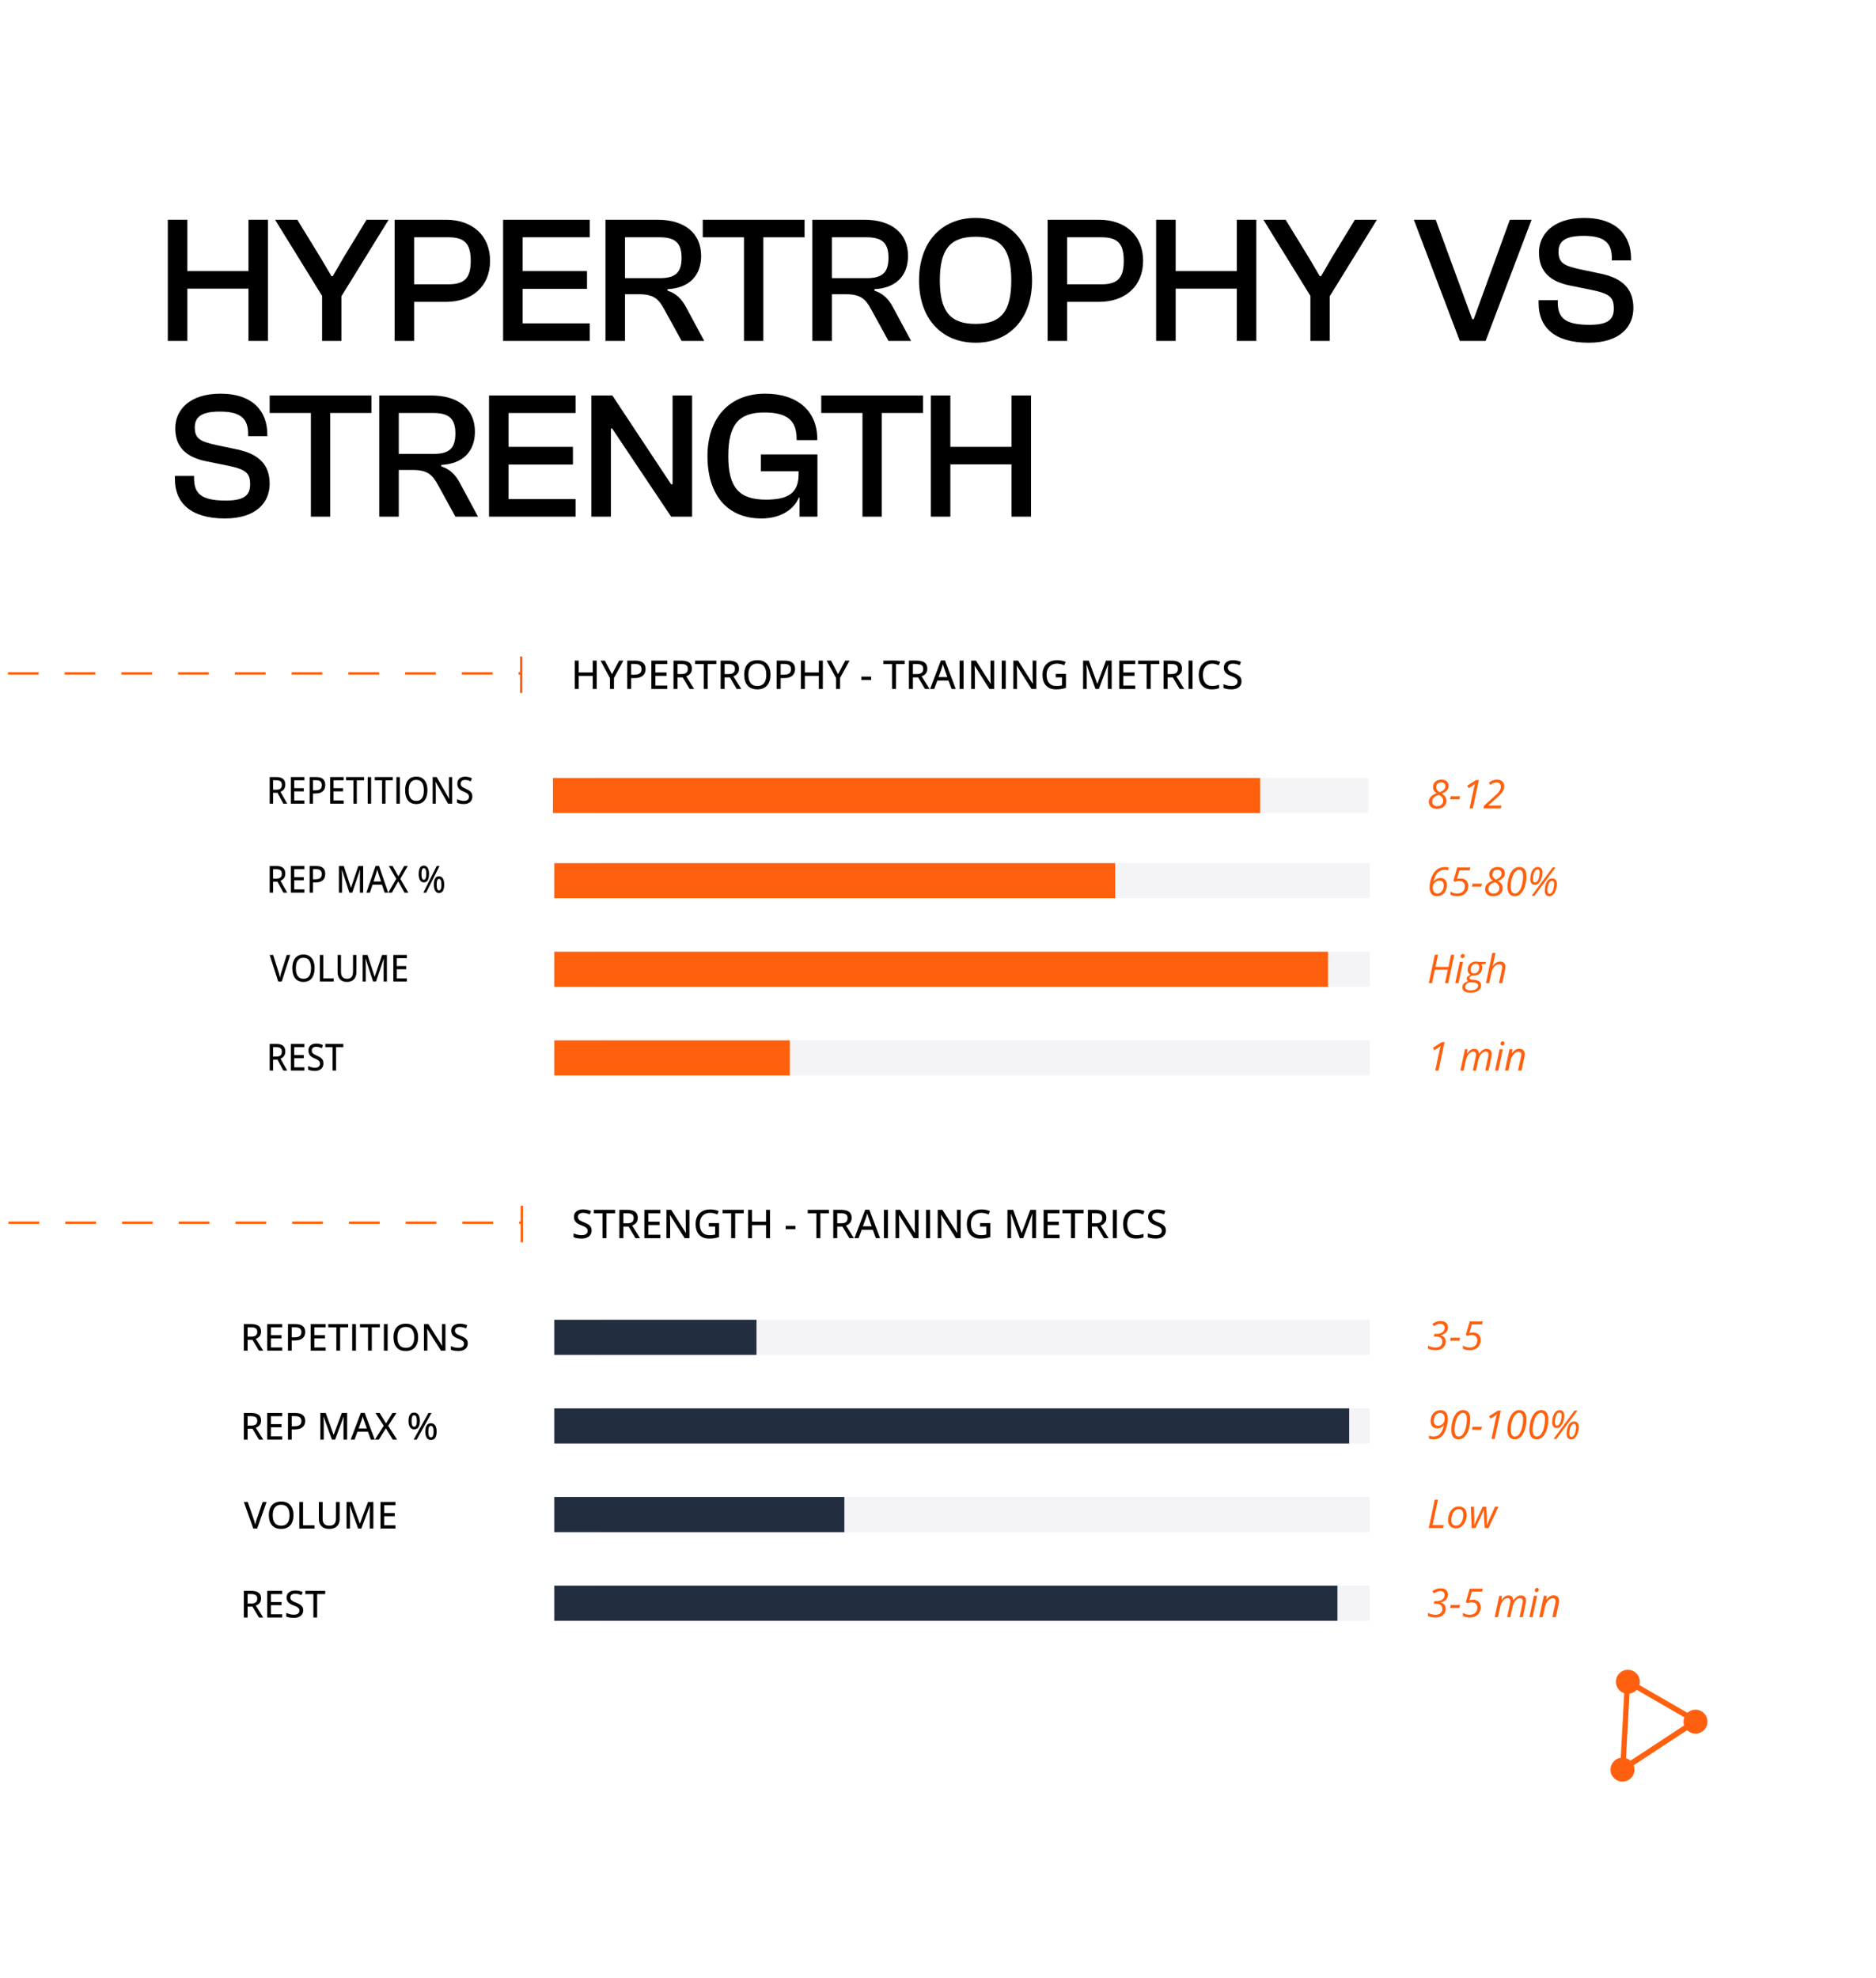 <?xml version="1.0" encoding="UTF-8" standalone="no"?>
<!-- Created with Inkscape (http://www.inkscape.org/) -->

<svg
   width="795.579mm"
   height="839.012mm"
   viewBox="0 0 795.579 839.012"
   version="1.1"
   id="svg40114"
   inkscape:version="1.2.1 (9c6d41e410, 2022-07-14)"
   sodipodi:docname="Simple Infographics 3.svg"
   xmlns:inkscape="http://www.inkscape.org/namespaces/inkscape"
   xmlns:sodipodi="http://sodipodi.sourceforge.net/DTD/sodipodi-0.dtd"
   xmlns="http://www.w3.org/2000/svg"
   xmlns:svg="http://www.w3.org/2000/svg">
  <rect x="0" y="0" width="795.579" height="839.012" fill="#808080" stroke="none"/>
  <sodipodi:namedview
     id="namedview40116"
     pagecolor="#505050"
     bordercolor="#eeeeee"
     borderopacity="1"
     inkscape:showpageshadow="0"
     inkscape:pageopacity="0"
     inkscape:pagecheckerboard="true"
     inkscape:deskcolor="#505050"
     inkscape:document-units="mm"
     showgrid="false"
     inkscape:zoom="0.049553697"
     inkscape:cx="11704.475"
     inkscape:cy="4490.0787"
     inkscape:window-width="1920"
     inkscape:window-height="1051"
     inkscape:window-x="-9"
     inkscape:window-y="-9"
     inkscape:window-maximized="1"
     inkscape:current-layer="layer1" />
  <defs
     id="defs40111" />
  <g
     inkscape:label="Layer 1"
     inkscape:groupmode="layer"
     id="layer1"
     transform="translate(-316.153,-2.944)">
    <g
       id="g356483"
       inkscape:export-filename="Simple EXP\Fitness\hypertrophy vs strength.png"
       inkscape:export-xdpi="96"
       inkscape:export-ydpi="96">
      <path
         id="rect12589-6-7-4-8-8"
         style="fill:#ffffff;stroke-width:13.098;stroke-linecap:square;stroke-linejoin:round;paint-order:fill markers stroke;stop-color:#000000"
         d="M 316.153,2.944 H 1111.732 V 841.955 H 316.153 Z" />
      <g
         aria-label="HYPERTROPHY VS"
         id="text1463-1-0-3-6-60-0-3"
         style="font-weight:500;font-size:76.693px;font-family:'Clash Grotesk';-inkscape-font-specification:'Clash Grotesk Medium';white-space:pre;stroke-width:1.764;stroke-linecap:square;stroke-linejoin:round;paint-order:fill markers stroke;stop-color:#000000">
        <path
           d="m 395.603,147.521 v -22.164 h 25.922 v 22.164 h 8.283 V 96.137 h -8.283 V 117.917 H 395.603 V 96.137 h -8.283 v 51.384 z"
           id="path350572" />
        <path
           d="m 460.946,147.521 v -18.943 l 20.017,-32.441 h -9.357 l -9.663,15.875 -4.678,8.053 h -0.537 l -4.755,-8.053 -9.74,-15.875 h -9.433 l 19.94,32.288 v 19.097 z"
           id="path350574" />
        <path
           d="m 491.777,147.521 v -16.566 h 13.575 c 10.737,0 18.636,-6.366 18.636,-17.409 0,-11.044 -7.899,-17.409 -18.636,-17.409 h -21.858 v 51.384 z m 14.572,-43.945 c 6.749,0 9.433,2.608 9.433,9.97 0,7.363 -2.684,9.97 -9.433,9.97 h -14.572 v -19.94 z"
           id="path350576" />
        <path
           d="m 566.246,147.521 v -7.439 h -28.453 v -14.648 h 27.303 v -7.516 h -27.303 v -14.342 h 28.453 v -7.439 h -36.736 v 51.384 z"
           id="path350578" />
        <path
           d="m 581.201,147.521 v -19.787 h 6.059 c 6.135,0 8.283,2.071 10.66,6.519 l 7.286,13.268 h 9.587 l -7.669,-14.265 c -1.917,-3.528 -4.141,-5.829 -7.899,-7.056 v -0.614 c 9.05,-0.46 14.265,-5.599 14.265,-14.112 0,-9.74 -7.132,-15.339 -18.483,-15.339 h -22.088 v 51.384 z m 0,-43.945 h 14.802 c 6.672,0 9.203,2.608 9.203,8.666 0,6.212 -2.531,8.666 -9.203,8.666 h -14.802 z"
           id="path350580" />
        <path
           d="m 639.871,147.521 v -43.945 h 17.486 v -7.439 h -43.178 v 7.439 h 17.486 v 43.945 z"
           id="path350582" />
        <path
           d="m 668.938,147.521 v -19.787 h 6.059 c 6.135,0 8.283,2.071 10.66,6.519 l 7.286,13.268 h 9.587 l -7.669,-14.265 c -1.917,-3.528 -4.141,-5.829 -7.899,-7.056 v -0.614 c 9.05,-0.46 14.265,-5.599 14.265,-14.112 0,-9.74 -7.132,-15.339 -18.483,-15.339 H 660.655 v 51.384 z m 0,-43.945 h 14.802 c 6.672,0 9.203,2.608 9.203,8.666 0,6.212 -2.531,8.666 -9.203,8.666 h -14.802 z"
           id="path350584" />
        <path
           d="m 729.909,148.288 c 14.572,0 23.928,-10.43 23.928,-26.459 0,-16.029 -9.357,-26.459 -23.928,-26.459 -14.648,0 -24.005,10.43 -24.005,26.459 0,16.029 9.357,26.459 24.005,26.459 z m 0,-7.976 c -10.66,0 -15.185,-5.138 -15.185,-18.483 0,-13.345 4.525,-18.483 15.185,-18.483 10.66,0 15.109,5.138 15.109,18.483 0,13.345 -4.448,18.483 -15.109,18.483 z"
           id="path350586" />
        <path
           d="m 768.715,147.521 v -16.566 h 13.575 c 10.737,0 18.636,-6.366 18.636,-17.409 0,-11.044 -7.899,-17.409 -18.636,-17.409 h -21.858 v 51.384 z m 14.572,-43.945 c 6.749,0 9.433,2.608 9.433,9.97 0,7.363 -2.684,9.97 -9.433,9.97 h -14.572 v -19.94 z"
           id="path350588" />
        <path
           d="m 814.731,147.521 v -22.164 h 25.922 v 22.164 h 8.283 V 96.137 h -8.283 V 117.917 H 814.731 V 96.137 h -8.283 v 51.384 z"
           id="path350590" />
        <path
           d="m 880.074,147.521 v -18.943 l 20.017,-32.441 h -9.357 l -9.663,15.875 -4.678,8.053 h -0.537 l -4.755,-8.053 -9.74,-15.875 h -9.433 l 19.94,32.288 v 19.097 z"
           id="path350592" />
        <path
           d="m 946.183,147.521 19.48,-51.384 h -9.203 l -15.339,42.181 h -0.614 L 925.016,96.137 h -9.28 l 19.48,51.384 z"
           id="path350594" />
        <path
           d="m 989.898,148.288 c 13.115,0 18.943,-6.672 18.943,-14.725 0,-7.746 -4.218,-12.578 -13.881,-14.572 l -8.743,-1.841 c -7.056,-1.534 -9.126,-2.838 -9.126,-7.516 0,-4.525 3.068,-6.672 10.66,-6.672 9.203,0 11.964,3.298 11.964,9.587 v 0.844 h 8.129 v -0.92 c 0,-9.126 -5.675,-17.103 -19.863,-17.103 -13.268,0 -19.173,7.056 -19.173,14.648 0,8.129 4.755,12.424 13.575,14.112 l 8.743,1.764 c 7.899,1.611 9.433,3.298 9.433,7.976 0,4.755 -2.761,6.826 -10.354,6.826 -10.737,0 -13.421,-3.221 -13.421,-9.587 v -0.844 h -8.129 v 1.304 c 0,9.893 6.442,16.719 21.244,16.719 z"
           id="path350596" />
      </g>
      <g
         aria-label="STRENGTH"
         id="text1463-1-0-3-3-7-6-5-3"
         style="font-weight:500;font-size:76.693px;font-family:'Clash Grotesk';-inkscape-font-specification:'Clash Grotesk Medium';white-space:pre;stroke-width:1.764;stroke-linecap:square;stroke-linejoin:round;paint-order:fill markers stroke;stop-color:#000000">
        <path
           d="m 411.566,222.818 c 13.114,0 18.943,-6.672 18.943,-14.725 0,-7.746 -4.218,-12.578 -13.881,-14.572 l -8.743,-1.841 c -7.056,-1.534 -9.126,-2.838 -9.126,-7.516 0,-4.525 3.068,-6.672 10.66,-6.672 9.203,0 11.964,3.298 11.964,9.587 v 0.844 h 8.129 v -0.92 c 0,-9.126 -5.675,-17.103 -19.863,-17.103 -13.268,0 -19.173,7.056 -19.173,14.648 0,8.129 4.755,12.424 13.575,14.112 l 8.743,1.764 c 7.899,1.611 9.433,3.298 9.433,7.976 0,4.755 -2.761,6.826 -10.354,6.826 -10.737,0 -13.421,-3.221 -13.421,-9.587 v -0.844 h -8.129 v 1.304 c 0,9.893 6.442,16.719 21.244,16.719 z"
           id="path350599" />
        <path
           d="M 456.201,222.051 V 178.106 h 17.486 v -7.439 h -43.178 v 7.439 h 17.486 v 43.945 z"
           id="path350601" />
        <path
           d="M 485.268,222.051 V 202.264 h 6.059 c 6.135,0 8.283,2.071 10.66,6.519 l 7.286,13.268 h 9.587 l -7.669,-14.265 c -1.917,-3.528 -4.141,-5.829 -7.899,-7.056 v -0.614 c 9.05,-0.46 14.265,-5.599 14.265,-14.112 0,-9.74 -7.132,-15.339 -18.483,-15.339 h -22.088 v 51.384 z m 0,-43.945 h 14.802 c 6.672,0 9.203,2.608 9.203,8.666 0,6.212 -2.531,8.666 -9.203,8.666 h -14.802 z"
           id="path350603" />
        <path
           d="m 560.274,222.051 v -7.439 h -28.453 v -14.648 h 27.303 v -7.516 h -27.303 V 178.106 h 28.453 v -7.439 H 523.538 v 51.384 z"
           id="path350605" />
        <path
           d="M 575.229,222.051 V 184.701 h 0.537 l 5.599,8.36 19.403,28.99 h 8.896 v -51.384 h -8.283 v 37.656 h -0.614 l -5.445,-8.206 -19.48,-29.45 h -8.896 v 51.384 z"
           id="path350607" />
        <path
           d="m 639.038,222.818 c 8.59,0 13.958,-4.141 15.875,-8.82 h 0.307 v 8.053 h 7.593 V 195.668 h -24.005 v 7.132 h 16.029 v 1.227 c 0,8.053 -4.448,10.814 -13.881,10.814 -11.351,0 -15.952,-5.138 -15.952,-18.483 0,-13.345 4.448,-18.483 15.262,-18.483 9.817,0 13.728,3.451 13.728,11.197 v 0.537 h 8.743 v -0.537 c 0,-11.811 -8.36,-19.173 -22.088,-19.173 -15.262,0 -24.465,10.43 -24.465,26.459 0,16.336 8.283,26.459 22.855,26.459 z"
           id="path350609" />
        <path
           d="M 690.115,222.051 V 178.106 h 17.486 v -7.439 h -43.178 v 7.439 h 17.486 v 43.945 z"
           id="path350611" />
        <path
           d="m 719.182,222.051 v -22.164 h 25.922 v 22.164 h 8.283 v -51.384 h -8.283 v 21.781 h -25.922 v -21.781 h -8.283 v 51.384 z"
           id="path350613" />
      </g>
      <g
         aria-label="HYPERTROPHY - TRAINING METRICS"
         id="text1463-1-0-0-1-45-8-1"
         style="font-weight:500;font-size:16.855px;font-family:'Clash Grotesk';-inkscape-font-specification:'Clash Grotesk Medium';white-space:pre;stroke-width:0.563;stroke-linecap:square;stroke-linejoin:round;paint-order:fill markers stroke;stop-color:#000000">
        <path
           d="m 569.206,295.142 h -1.687 v -5.555 h -5.934 v 5.555 h -1.687 v -12.033 h 1.687 v 5.02 h 5.934 v -5.02 h 1.687 z"
           style="font-family:'Open Sans';-inkscape-font-specification:'Open Sans Medium'"
           id="path350616" />
        <path
           d="m 575.684,288.87 3.029,-5.761 h 1.811 l -4,7.358 v 4.675 h -1.687 v -4.601 l -4.008,-7.432 h 1.844 z"
           style="font-family:'Open Sans';-inkscape-font-specification:'Open Sans Medium'"
           id="path350618" />
        <path
           d="m 585.453,283.109 q 2.329,0 3.399,0.93 1.078,0.93 1.078,2.642 0,0.774 -0.247,1.473 -0.247,0.691 -0.807,1.226 -0.551,0.527 -1.457,0.839 -0.905,0.305 -2.222,0.305 h -1.374 v 4.617 h -1.687 v -12.033 z m -0.132,1.416 h -1.498 v 4.576 h 1.193 q 1.045,0 1.753,-0.23 0.708,-0.239 1.07,-0.757 0.362,-0.518 0.362,-1.366 0,-1.119 -0.7,-1.671 -0.7,-0.551 -2.181,-0.551 z"
           style="font-family:'Open Sans';-inkscape-font-specification:'Open Sans Medium'"
           id="path350620" />
        <path
           d="m 599.148,295.142 h -6.757 v -12.033 h 6.757 v 1.449 h -5.07 v 3.58 h 4.765 v 1.432 h -4.765 v 4.115 h 5.07 z"
           style="font-family:'Open Sans';-inkscape-font-specification:'Open Sans Medium'"
           id="path350622" />
        <path
           d="m 605.09,283.109 q 1.523,0 2.51,0.379 0.996,0.37 1.481,1.136 0.486,0.757 0.486,1.926 0,0.922 -0.337,1.556 -0.337,0.634 -0.889,1.037 -0.543,0.403 -1.169,0.634 l 3.366,5.366 h -1.934 l -2.93,-4.922 h -2.214 v 4.922 h -1.687 v -12.033 z m -0.107,1.432 h -1.523 v 4.271 h 1.638 q 1.424,0 2.082,-0.551 0.658,-0.56 0.658,-1.646 0,-1.128 -0.7,-1.597 -0.7,-0.477 -2.156,-0.477 z"
           style="font-family:'Open Sans';-inkscape-font-specification:'Open Sans Medium'"
           id="path350624" />
        <path
           d="m 616.292,295.142 h -1.695 v -10.576 h -3.654 v -1.457 h 8.996 v 1.457 h -3.646 z"
           style="font-family:'Open Sans';-inkscape-font-specification:'Open Sans Medium'"
           id="path350626" />
        <path
           d="m 625.081,283.109 q 1.523,0 2.51,0.379 0.996,0.37 1.481,1.136 0.486,0.757 0.486,1.926 0,0.922 -0.337,1.556 -0.337,0.634 -0.889,1.037 -0.543,0.403 -1.169,0.634 l 3.366,5.366 h -1.934 l -2.93,-4.922 h -2.214 v 4.922 h -1.687 v -12.033 z m -0.107,1.432 h -1.523 v 4.271 h 1.638 q 1.424,0 2.082,-0.551 0.658,-0.56 0.658,-1.646 0,-1.128 -0.7,-1.597 -0.7,-0.477 -2.156,-0.477 z"
           style="font-family:'Open Sans';-inkscape-font-specification:'Open Sans Medium'"
           id="path350628" />
        <path
           d="m 642.908,289.109 q 0,1.391 -0.354,2.535 -0.354,1.136 -1.053,1.959 -0.691,0.815 -1.737,1.259 -1.037,0.444 -2.428,0.444 -1.416,0 -2.469,-0.444 -1.045,-0.444 -1.737,-1.267 -0.691,-0.823 -1.037,-1.967 -0.337,-1.144 -0.337,-2.535 0,-1.852 0.609,-3.243 0.609,-1.391 1.852,-2.156 1.251,-0.774 3.144,-0.774 1.827,0 3.062,0.765 1.235,0.765 1.86,2.156 0.625,1.383 0.625,3.267 z m -9.382,0 q 0,1.465 0.403,2.535 0.412,1.062 1.251,1.646 0.848,0.576 2.156,0.576 1.325,0 2.165,-0.576 0.839,-0.584 1.235,-1.646 0.395,-1.07 0.395,-2.535 0,-2.222 -0.905,-3.473 -0.905,-1.259 -2.864,-1.259 -1.317,0 -2.165,0.576 -0.848,0.568 -1.259,1.63 -0.412,1.053 -0.412,2.527 z"
           style="font-family:'Open Sans';-inkscape-font-specification:'Open Sans Medium'"
           id="path350630" />
        <path
           d="m 648.85,283.109 q 2.329,0 3.399,0.93 1.078,0.93 1.078,2.642 0,0.774 -0.247,1.473 -0.247,0.691 -0.807,1.226 -0.551,0.527 -1.457,0.839 -0.905,0.305 -2.222,0.305 h -1.374 v 4.617 h -1.687 v -12.033 z m -0.132,1.416 h -1.498 v 4.576 h 1.193 q 1.045,0 1.753,-0.23 0.708,-0.239 1.07,-0.757 0.362,-0.518 0.362,-1.366 0,-1.119 -0.7,-1.671 -0.7,-0.551 -2.181,-0.551 z"
           style="font-family:'Open Sans';-inkscape-font-specification:'Open Sans Medium'"
           id="path350632" />
        <path
           d="m 665.097,295.142 h -1.687 v -5.555 h -5.934 v 5.555 h -1.687 v -12.033 h 1.687 v 5.02 h 5.934 v -5.02 h 1.687 z"
           style="font-family:'Open Sans';-inkscape-font-specification:'Open Sans Medium'"
           id="path350634" />
        <path
           d="m 671.574,288.87 3.029,-5.761 h 1.811 l -4,7.358 v 4.675 h -1.687 v -4.601 l -4.008,-7.432 h 1.844 z"
           style="font-family:'Open Sans';-inkscape-font-specification:'Open Sans Medium'"
           id="path350636" />
        <path
           d="m 681.426,291.331 v -1.432 h 4.164 v 1.432 z"
           style="font-family:'Open Sans';-inkscape-font-specification:'Open Sans Medium'"
           id="path350638" />
        <path
           d="m 696.141,295.142 h -1.695 v -10.576 h -3.654 v -1.457 h 8.996 v 1.457 h -3.646 z"
           style="font-family:'Open Sans';-inkscape-font-specification:'Open Sans Medium'"
           id="path350640" />
        <path
           d="m 704.931,283.109 q 1.523,0 2.51,0.379 0.996,0.37 1.481,1.136 0.486,0.757 0.486,1.926 0,0.922 -0.337,1.556 -0.337,0.634 -0.889,1.037 -0.543,0.403 -1.169,0.634 l 3.366,5.366 h -1.934 l -2.93,-4.922 h -2.214 v 4.922 h -1.687 v -12.033 z m -0.107,1.432 h -1.523 v 4.271 h 1.638 q 1.424,0 2.082,-0.551 0.658,-0.56 0.658,-1.646 0,-1.128 -0.7,-1.597 -0.7,-0.477 -2.156,-0.477 z"
           style="font-family:'Open Sans';-inkscape-font-specification:'Open Sans Medium'"
           id="path350642" />
        <path
           d="m 719.704,295.142 -1.333,-3.58 h -4.716 l -1.317,3.58 h -1.753 l 4.592,-12.082 h 1.728 l 4.568,12.082 z m -1.802,-5.045 -1.267,-3.547 q -0.058,-0.181 -0.181,-0.543 -0.115,-0.362 -0.239,-0.749 -0.115,-0.387 -0.189,-0.642 -0.082,0.337 -0.189,0.716 -0.107,0.37 -0.214,0.7 -0.099,0.321 -0.165,0.519 l -1.284,3.547 z"
           style="font-family:'Open Sans';-inkscape-font-specification:'Open Sans Medium'"
           id="path350644" />
        <path
           d="m 723.103,295.142 v -12.033 h 1.687 v 12.033 z"
           style="font-family:'Open Sans';-inkscape-font-specification:'Open Sans Medium'"
           id="path350646" />
        <path
           d="m 737.761,295.142 h -2.025 l -6.23,-9.86 h -0.066 q 0.025,0.444 0.058,0.979 0.033,0.527 0.049,1.111 0.025,0.576 0.033,1.169 v 6.601 h -1.547 v -12.033 h 2.008 l 6.206,9.81 h 0.058 q -0.017,-0.362 -0.041,-0.897 -0.025,-0.535 -0.049,-1.128 -0.017,-0.601 -0.017,-1.136 v -6.65 h 1.564 z"
           style="font-family:'Open Sans';-inkscape-font-specification:'Open Sans Medium'"
           id="path350648" />
        <path
           d="m 740.979,295.142 v -12.033 h 1.687 v 12.033 z"
           style="font-family:'Open Sans';-inkscape-font-specification:'Open Sans Medium'"
           id="path350650" />
        <path
           d="m 755.637,295.142 h -2.025 l -6.23,-9.86 h -0.066 q 0.025,0.444 0.058,0.979 0.033,0.527 0.049,1.111 0.025,0.576 0.033,1.169 v 6.601 h -1.547 v -12.033 h 2.008 l 6.206,9.81 h 0.058 q -0.017,-0.362 -0.041,-0.897 -0.025,-0.535 -0.049,-1.128 -0.017,-0.601 -0.017,-1.136 v -6.65 h 1.564 z"
           style="font-family:'Open Sans';-inkscape-font-specification:'Open Sans Medium'"
           id="path350652" />
        <path
           d="m 763.859,288.722 h 4.346 v 5.934 q -0.946,0.321 -1.951,0.486 -1.004,0.165 -2.255,0.165 -1.86,0 -3.136,-0.741 -1.276,-0.741 -1.942,-2.123 -0.658,-1.383 -0.658,-3.325 0,-1.868 0.732,-3.259 0.732,-1.391 2.132,-2.156 1.399,-0.765 3.374,-0.765 0.988,0 1.893,0.189 0.914,0.189 1.679,0.527 l -0.609,1.424 q -0.642,-0.288 -1.424,-0.486 -0.774,-0.206 -1.605,-0.206 -1.383,0 -2.379,0.584 -0.988,0.584 -1.523,1.646 -0.527,1.062 -0.527,2.518 0,1.424 0.444,2.486 0.444,1.062 1.391,1.654 0.946,0.593 2.436,0.593 0.749,0 1.276,-0.082 0.535,-0.082 0.979,-0.198 v -3.391 h -2.675 z"
           style="font-family:'Open Sans';-inkscape-font-specification:'Open Sans Medium'"
           id="path350654" />
        <path
           d="m 780.723,295.142 -3.753,-10.345 h -0.066 q 0.025,0.337 0.049,0.872 0.033,0.527 0.049,1.152 0.025,0.617 0.025,1.218 v 7.103 h -1.547 v -12.033 h 2.428 l 3.564,9.802 h 0.058 l 3.654,-9.802 h 2.411 v 12.033 h -1.63 v -7.201 q 0,-0.543 0.017,-1.128 0.017,-0.593 0.041,-1.119 0.033,-0.535 0.058,-0.881 h -0.074 l -3.844,10.329 z"
           style="font-family:'Open Sans';-inkscape-font-specification:'Open Sans Medium'"
           id="path350656" />
        <path
           d="m 797.579,295.142 h -6.757 v -12.033 h 6.757 v 1.449 h -5.07 v 3.58 h 4.765 v 1.432 h -4.765 v 4.115 h 5.07 z"
           style="font-family:'Open Sans';-inkscape-font-specification:'Open Sans Medium'"
           id="path350658" />
        <path
           d="m 804.138,295.142 h -1.695 v -10.576 h -3.654 v -1.457 h 8.996 v 1.457 h -3.646 z"
           style="font-family:'Open Sans';-inkscape-font-specification:'Open Sans Medium'"
           id="path350660" />
        <path
           d="m 812.928,283.109 q 1.523,0 2.51,0.379 0.996,0.37 1.481,1.136 0.486,0.757 0.486,1.926 0,0.922 -0.337,1.556 -0.337,0.634 -0.889,1.037 -0.543,0.403 -1.169,0.634 l 3.366,5.366 h -1.934 l -2.93,-4.922 h -2.214 v 4.922 h -1.687 v -12.033 z m -0.107,1.432 h -1.523 v 4.271 h 1.638 q 1.424,0 2.082,-0.551 0.658,-0.56 0.658,-1.646 0,-1.128 -0.7,-1.597 -0.7,-0.477 -2.156,-0.477 z"
           style="font-family:'Open Sans';-inkscape-font-specification:'Open Sans Medium'"
           id="path350662" />
        <path
           d="m 820.195,295.142 v -12.033 h 1.687 v 12.033 z"
           style="font-family:'Open Sans';-inkscape-font-specification:'Open Sans Medium'"
           id="path350664" />
        <path
           d="m 830.261,284.393 q -0.93,0 -1.671,0.329 -0.732,0.321 -1.243,0.946 -0.51,0.617 -0.782,1.49 -0.272,0.872 -0.272,1.967 0,1.457 0.428,2.518 0.436,1.062 1.309,1.638 0.872,0.576 2.197,0.576 0.79,0 1.506,-0.14 0.724,-0.148 1.44,-0.379 v 1.449 q -0.691,0.263 -1.432,0.387 -0.732,0.132 -1.72,0.132 -1.844,0 -3.07,-0.765 -1.218,-0.765 -1.819,-2.148 -0.601,-1.391 -0.601,-3.276 0,-1.366 0.379,-2.494 0.379,-1.136 1.111,-1.959 0.732,-0.831 1.794,-1.276 1.07,-0.453 2.461,-0.453 0.905,0 1.761,0.198 0.864,0.189 1.588,0.535 l -0.625,1.407 q -0.601,-0.272 -1.292,-0.477 -0.683,-0.206 -1.449,-0.206 z"
           style="font-family:'Open Sans';-inkscape-font-specification:'Open Sans Medium'"
           id="path350666" />
        <path
           d="m 842.647,291.907 q 0,1.07 -0.535,1.835 -0.527,0.757 -1.49,1.16 -0.963,0.403 -2.288,0.403 -0.667,0 -1.276,-0.074 -0.601,-0.066 -1.119,-0.198 -0.519,-0.132 -0.938,-0.329 v -1.597 q 0.683,0.28 1.58,0.527 0.897,0.239 1.852,0.239 0.831,0 1.391,-0.222 0.568,-0.23 0.856,-0.642 0.288,-0.412 0.288,-0.988 0,-0.576 -0.28,-0.963 -0.28,-0.395 -0.889,-0.724 -0.601,-0.329 -1.58,-0.7 -0.683,-0.247 -1.243,-0.56 -0.56,-0.321 -0.971,-0.732 -0.403,-0.412 -0.625,-0.963 -0.222,-0.56 -0.222,-1.284 0,-0.996 0.486,-1.704 0.494,-0.708 1.374,-1.078 0.881,-0.379 2.041,-0.379 0.955,0 1.778,0.189 0.831,0.189 1.58,0.519 l -0.535,1.399 q -0.7,-0.288 -1.407,-0.469 -0.708,-0.181 -1.465,-0.181 -0.7,0 -1.185,0.206 -0.477,0.206 -0.732,0.584 -0.247,0.379 -0.247,0.897 0,0.584 0.263,0.971 0.263,0.387 0.831,0.7 0.568,0.313 1.481,0.667 1.029,0.395 1.745,0.839 0.724,0.444 1.103,1.07 0.379,0.625 0.379,1.58 z"
           style="font-family:'Open Sans';-inkscape-font-specification:'Open Sans Medium'"
           id="path350668" />
      </g>
      <g
         aria-label="8-12"
         id="text1463-1-0-0-1-45-8-1-0"
         style="font-weight:500;font-size:16.855px;font-family:'Clash Grotesk';-inkscape-font-specification:'Clash Grotesk Medium';white-space:pre;fill:#ff600e;stroke-width:0.563;stroke-linecap:square;stroke-linejoin:round;paint-order:fill markers stroke;stop-color:#000000">
        <path
           d="m 925.484,345.964 q -1.136,0 -1.885,-0.403 -0.749,-0.412 -1.119,-1.086 -0.37,-0.683 -0.37,-1.506 0,-0.889 0.395,-1.564 0.395,-0.683 1.128,-1.185 0.732,-0.502 1.737,-0.872 -0.436,-0.313 -0.774,-0.675 -0.329,-0.37 -0.518,-0.839 -0.189,-0.469 -0.189,-1.095 0,-0.979 0.469,-1.687 0.477,-0.708 1.276,-1.086 0.807,-0.387 1.802,-0.387 1.078,0 1.745,0.379 0.675,0.37 0.988,0.971 0.313,0.601 0.313,1.292 0,0.889 -0.403,1.514 -0.395,0.617 -1.053,1.045 -0.65,0.428 -1.416,0.749 0.593,0.346 1.029,0.765 0.436,0.42 0.675,0.971 0.247,0.543 0.247,1.292 0,0.922 -0.444,1.695 -0.444,0.774 -1.35,1.243 -0.905,0.469 -2.28,0.469 z m 0.132,-1.136 q 0.856,0 1.416,-0.313 0.568,-0.321 0.848,-0.831 0.288,-0.519 0.288,-1.103 0,-0.568 -0.206,-1.012 -0.198,-0.453 -0.601,-0.823 -0.403,-0.37 -1.004,-0.7 -0.798,0.247 -1.44,0.601 -0.634,0.346 -1.012,0.889 -0.37,0.535 -0.37,1.358 0,0.914 0.584,1.424 0.584,0.51 1.498,0.51 z m 1.029,-5.926 q 0.79,-0.296 1.333,-0.642 0.551,-0.354 0.831,-0.815 0.288,-0.469 0.288,-1.095 0,-0.749 -0.486,-1.177 -0.477,-0.436 -1.284,-0.436 -0.617,0 -1.095,0.247 -0.469,0.239 -0.732,0.683 -0.263,0.444 -0.263,1.07 0,0.774 0.387,1.276 0.395,0.502 1.021,0.889 z"
           style="font-style:italic;font-weight:normal;font-family:'Open Sans';-inkscape-font-specification:'Open Sans Italic'"
           id="path350671" />
        <path
           d="m 931.097,341.914 0.28,-1.267 h 3.967 l -0.272,1.267 z"
           style="font-style:italic;font-weight:normal;font-family:'Open Sans';-inkscape-font-specification:'Open Sans Italic'"
           id="path350673" />
        <path
           d="m 939.369,345.799 1.638,-7.671 q 0.115,-0.518 0.23,-1.045 0.123,-0.527 0.239,-0.988 0.123,-0.461 0.214,-0.774 -0.247,0.255 -0.51,0.461 -0.263,0.198 -0.601,0.412 l -1.572,0.996 -0.642,-1.029 3.761,-2.395 h 1.202 l -2.576,12.033 z"
           style="font-style:italic;font-weight:normal;font-family:'Open Sans';-inkscape-font-specification:'Open Sans Italic'"
           id="path350675" />
        <path
           d="m 945.262,345.799 0.247,-1.169 3.893,-3.514 q 0.807,-0.732 1.407,-1.309 0.609,-0.576 1.012,-1.086 0.403,-0.518 0.601,-1.045 0.206,-0.527 0.206,-1.152 0,-0.782 -0.477,-1.267 -0.477,-0.486 -1.35,-0.486 -0.494,0 -0.938,0.14 -0.444,0.132 -0.864,0.37 -0.412,0.23 -0.823,0.535 l -0.65,-0.938 q 0.716,-0.56 1.547,-0.922 0.831,-0.362 1.876,-0.362 0.996,0 1.687,0.346 0.691,0.346 1.053,0.955 0.362,0.609 0.362,1.416 0,0.988 -0.387,1.819 -0.387,0.823 -1.218,1.704 -0.831,0.881 -2.173,2.058 l -2.971,2.601 v 0.058 h 5.58 l -0.239,1.251 z"
           style="font-style:italic;font-weight:normal;font-family:'Open Sans';-inkscape-font-specification:'Open Sans Italic'"
           id="path350677" />
      </g>
      <g
         aria-label="65-80%"
         id="text1463-1-0-0-1-45-8-1-0-2"
         style="font-weight:500;font-size:16.855px;font-family:'Clash Grotesk';-inkscape-font-specification:'Clash Grotesk Medium';white-space:pre;fill:#ff600e;stroke-width:0.563;stroke-linecap:square;stroke-linejoin:round;paint-order:fill markers stroke;stop-color:#000000">
        <path
           d="m 925.583,383.013 q -0.963,0 -1.679,-0.412 -0.708,-0.412 -1.095,-1.226 -0.387,-0.823 -0.387,-2.049 0,-0.881 0.156,-1.852 0.156,-0.979 0.477,-1.951 0.321,-0.971 0.807,-1.827 0.494,-0.864 1.16,-1.514 0.486,-0.494 1.086,-0.839 0.601,-0.346 1.325,-0.518 0.724,-0.181 1.564,-0.181 0.436,0 0.839,0.049 0.412,0.049 0.708,0.14 l -0.28,1.185 q -0.28,-0.09 -0.625,-0.148 -0.337,-0.058 -0.798,-0.058 -1.086,0 -2.016,0.502 -0.922,0.502 -1.63,1.588 -0.7,1.086 -1.111,2.856 h 0.058 q 0.321,-0.428 0.757,-0.757 0.436,-0.329 0.971,-0.519 0.535,-0.189 1.152,-0.189 1.251,0 1.992,0.798 0.749,0.79 0.749,2.222 0,0.864 -0.263,1.704 -0.255,0.831 -0.782,1.514 -0.518,0.675 -1.3,1.078 -0.782,0.403 -1.835,0.403 z m 0.132,-1.152 q 0.642,0 1.144,-0.28 0.502,-0.288 0.839,-0.774 0.346,-0.494 0.527,-1.103 0.181,-0.617 0.181,-1.267 0,-0.979 -0.461,-1.498 -0.453,-0.527 -1.374,-0.527 -0.658,0 -1.193,0.288 -0.535,0.288 -0.897,0.7 -0.362,0.412 -0.51,0.79 -0.066,0.173 -0.115,0.379 -0.041,0.206 -0.058,0.428 -0.017,0.214 -0.017,0.436 0,0.461 0.099,0.897 0.107,0.436 0.329,0.782 0.23,0.346 0.601,0.551 0.37,0.198 0.905,0.198 z"
           style="font-style:italic;font-weight:normal;font-family:'Open Sans';-inkscape-font-specification:'Open Sans Italic'"
           id="path350680" />
        <path
           d="m 934.019,383.013 q -0.535,0 -1.029,-0.074 -0.494,-0.074 -0.93,-0.222 -0.436,-0.148 -0.798,-0.362 v -1.325 q 0.593,0.37 1.3,0.601 0.708,0.23 1.465,0.23 0.872,0 1.506,-0.23 0.642,-0.239 1.053,-0.65 0.412,-0.42 0.609,-0.963 0.198,-0.551 0.198,-1.177 0,-1.053 -0.617,-1.646 -0.617,-0.601 -1.695,-0.601 -0.527,0 -0.979,0.09 -0.444,0.082 -1.004,0.222 l -0.584,-0.453 1.638,-5.638 h 5.522 l -0.263,1.251 h -4.337 l -1.062,3.621 q 0.313,-0.074 0.683,-0.132 0.379,-0.058 0.864,-0.058 0.996,0 1.72,0.387 0.732,0.387 1.136,1.095 0.403,0.708 0.403,1.687 0,0.79 -0.255,1.564 -0.255,0.765 -0.815,1.399 -0.56,0.625 -1.481,1.004 -0.914,0.379 -2.247,0.379 z"
           style="font-style:italic;font-weight:normal;font-family:'Open Sans';-inkscape-font-specification:'Open Sans Italic'"
           id="path350682" />
        <path
           d="m 940.381,378.963 0.28,-1.267 h 3.967 l -0.272,1.267 z"
           style="font-style:italic;font-weight:normal;font-family:'Open Sans';-inkscape-font-specification:'Open Sans Italic'"
           id="path350684" />
        <path
           d="m 949.327,383.013 q -1.136,0 -1.885,-0.403 -0.749,-0.412 -1.119,-1.086 -0.37,-0.683 -0.37,-1.506 0,-0.889 0.395,-1.564 0.395,-0.683 1.128,-1.185 0.732,-0.502 1.737,-0.872 -0.436,-0.313 -0.774,-0.675 -0.329,-0.37 -0.518,-0.839 -0.189,-0.469 -0.189,-1.095 0,-0.979 0.469,-1.687 0.477,-0.708 1.276,-1.086 0.807,-0.387 1.802,-0.387 1.078,0 1.745,0.379 0.675,0.37 0.988,0.971 0.313,0.601 0.313,1.292 0,0.889 -0.403,1.514 -0.395,0.617 -1.053,1.045 -0.65,0.428 -1.416,0.749 0.593,0.346 1.029,0.765 0.436,0.42 0.675,0.971 0.247,0.543 0.247,1.292 0,0.922 -0.444,1.695 -0.444,0.774 -1.35,1.243 -0.905,0.469 -2.28,0.469 z m 0.132,-1.136 q 0.856,0 1.416,-0.313 0.568,-0.321 0.848,-0.831 0.288,-0.519 0.288,-1.103 0,-0.568 -0.206,-1.012 -0.198,-0.453 -0.601,-0.823 -0.403,-0.37 -1.004,-0.7 -0.798,0.247 -1.44,0.601 -0.634,0.346 -1.012,0.889 -0.37,0.535 -0.37,1.358 0,0.914 0.584,1.424 0.584,0.51 1.498,0.51 z m 1.029,-5.926 q 0.79,-0.296 1.333,-0.642 0.551,-0.354 0.831,-0.815 0.288,-0.469 0.288,-1.095 0,-0.749 -0.486,-1.177 -0.477,-0.436 -1.284,-0.436 -0.617,0 -1.095,0.247 -0.469,0.239 -0.732,0.683 -0.263,0.444 -0.263,1.07 0,0.774 0.387,1.276 0.395,0.502 1.021,0.889 z"
           style="font-style:italic;font-weight:normal;font-family:'Open Sans';-inkscape-font-specification:'Open Sans Italic'"
           id="path350686" />
        <path
           d="m 958.455,383.013 q -1.457,0 -2.23,-1.045 -0.765,-1.045 -0.765,-2.988 0,-0.839 0.115,-1.778 0.115,-0.938 0.362,-1.876 0.255,-0.938 0.65,-1.778 0.395,-0.848 0.946,-1.506 0.56,-0.658 1.284,-1.037 0.724,-0.379 1.638,-0.379 0.774,0 1.342,0.255 0.568,0.255 0.938,0.749 0.379,0.486 0.56,1.202 0.181,0.708 0.181,1.621 0,1.012 -0.132,2.041 -0.123,1.021 -0.387,1.975 -0.263,0.955 -0.675,1.786 -0.403,0.823 -0.963,1.44 -0.551,0.617 -1.267,0.971 -0.716,0.346 -1.597,0.346 z m 0.156,-1.169 q 0.576,0 1.053,-0.313 0.477,-0.321 0.864,-0.872 0.387,-0.56 0.675,-1.284 0.288,-0.732 0.477,-1.556 0.198,-0.831 0.288,-1.695 0.099,-0.872 0.099,-1.695 0,-1.276 -0.42,-1.951 -0.412,-0.675 -1.267,-0.675 -0.56,0 -1.045,0.313 -0.477,0.313 -0.872,0.864 -0.395,0.543 -0.7,1.251 -0.296,0.708 -0.502,1.514 -0.206,0.798 -0.313,1.63 -0.107,0.823 -0.107,1.597 0,1.391 0.428,2.132 0.428,0.741 1.342,0.741 z"
           style="font-style:italic;font-weight:normal;font-family:'Open Sans';-inkscape-font-specification:'Open Sans Italic'"
           id="path350688" />
        <path
           d="m 965.681,382.848 8.93,-12.033 h 1.226 l -8.93,12.033 z m 1.35,-4.65 q -0.905,0 -1.407,-0.617 -0.502,-0.625 -0.502,-1.802 0,-0.502 0.082,-1.169 0.09,-0.667 0.305,-1.358 0.214,-0.691 0.576,-1.284 0.362,-0.593 0.914,-0.955 0.551,-0.37 1.317,-0.37 0.946,0 1.44,0.593 0.502,0.593 0.502,1.704 0,0.461 -0.099,1.136 -0.09,0.667 -0.313,1.383 -0.222,0.716 -0.593,1.342 -0.37,0.617 -0.922,1.012 -0.543,0.387 -1.3,0.387 z m 0.115,-1.037 q 0.461,0 0.79,-0.329 0.337,-0.329 0.56,-0.848 0.23,-0.519 0.362,-1.086 0.14,-0.576 0.198,-1.078 0.066,-0.502 0.066,-0.79 0,-0.724 -0.23,-1.045 -0.23,-0.321 -0.667,-0.321 -0.453,0 -0.79,0.305 -0.337,0.305 -0.568,0.79 -0.222,0.486 -0.362,1.045 -0.132,0.56 -0.198,1.078 -0.058,0.518 -0.058,0.881 0,0.7 0.222,1.053 0.222,0.346 0.675,0.346 z m 6.025,5.86 q -0.914,0 -1.416,-0.609 -0.502,-0.617 -0.502,-1.794 0,-0.51 0.09,-1.177 0.09,-0.675 0.296,-1.366 0.214,-0.691 0.576,-1.284 0.37,-0.593 0.914,-0.955 0.551,-0.37 1.317,-0.37 0.955,0 1.457,0.593 0.502,0.593 0.502,1.695 0,0.469 -0.099,1.144 -0.099,0.667 -0.321,1.383 -0.222,0.716 -0.601,1.342 -0.37,0.617 -0.922,1.012 -0.543,0.387 -1.292,0.387 z m 0.107,-1.037 q 0.461,0 0.79,-0.329 0.337,-0.337 0.568,-0.848 0.23,-0.519 0.362,-1.095 0.14,-0.576 0.198,-1.07 0.066,-0.502 0.066,-0.782 0,-0.724 -0.239,-1.045 -0.23,-0.329 -0.675,-0.329 -0.453,0 -0.782,0.305 -0.329,0.305 -0.551,0.79 -0.222,0.486 -0.362,1.045 -0.132,0.56 -0.189,1.078 -0.058,0.518 -0.058,0.872 0,0.7 0.214,1.053 0.214,0.354 0.658,0.354 z"
           style="font-style:italic;font-weight:normal;font-family:'Open Sans';-inkscape-font-specification:'Open Sans Italic'"
           id="path350690" />
      </g>
      <g
         aria-label="High"
         id="text1463-1-0-0-1-45-8-1-0-22"
         style="font-weight:500;font-size:16.855px;font-family:'Clash Grotesk';-inkscape-font-specification:'Clash Grotesk Medium';white-space:pre;fill:#ff600e;stroke-width:0.563;stroke-linecap:square;stroke-linejoin:round;paint-order:fill markers stroke;stop-color:#000000">
        <path
           d="m 922.077,419.897 2.543,-12.033 h 1.391 l -1.095,5.127 h 5.498 l 1.086,-5.127 h 1.366 l -2.543,12.033 h -1.374 l 1.193,-5.671 h -5.49 l -1.193,5.671 z"
           style="font-style:italic;font-weight:normal;font-family:'Open Sans';-inkscape-font-specification:'Open Sans Italic'"
           id="path350693" />
        <path
           d="m 933.295,419.897 1.918,-9.02 h 1.374 l -1.918,9.02 z m 3.07,-10.601 q -0.329,0 -0.551,-0.189 -0.214,-0.198 -0.214,-0.551 0,-0.272 0.107,-0.51 0.115,-0.239 0.321,-0.379 0.214,-0.148 0.519,-0.148 0.362,0 0.543,0.189 0.181,0.189 0.181,0.527 0,0.486 -0.28,0.774 -0.28,0.288 -0.625,0.288 z"
           style="font-style:italic;font-weight:normal;font-family:'Open Sans';-inkscape-font-specification:'Open Sans Italic'"
           id="path350695" />
        <path
           d="m 939.681,423.946 q -1.588,0 -2.486,-0.609 -0.897,-0.601 -0.897,-1.695 0,-0.881 0.601,-1.531 0.593,-0.642 1.909,-1.078 -0.313,-0.165 -0.477,-0.412 -0.156,-0.255 -0.156,-0.584 0,-0.56 0.412,-0.963 0.412,-0.412 1.152,-0.757 -0.527,-0.272 -0.848,-0.798 -0.321,-0.527 -0.321,-1.21 0.008,-0.815 0.28,-1.49 0.272,-0.675 0.765,-1.152 0.461,-0.444 1.078,-0.691 0.625,-0.247 1.358,-0.247 0.313,0 0.625,0.041 0.313,0.041 0.617,0.123 h 3.045 l -0.198,0.831 -1.786,0.181 q 0.189,0.255 0.28,0.601 0.099,0.346 0.09,0.765 0,0.807 -0.272,1.457 -0.272,0.65 -0.774,1.103 -0.453,0.403 -1.078,0.625 -0.617,0.214 -1.383,0.222 -0.222,0 -0.395,-0.017 -0.173,-0.017 -0.296,-0.049 -0.601,0.214 -0.889,0.502 -0.288,0.288 -0.288,0.609 0,0.23 0.14,0.37 0.132,0.123 0.362,0.189 0.239,0.058 0.584,0.099 l 0.971,0.107 q 0.988,0.115 1.613,0.395 0.625,0.272 0.922,0.741 0.296,0.469 0.296,1.16 0,0.872 -0.403,1.506 -0.403,0.642 -1.16,1.045 -0.576,0.296 -1.333,0.453 -0.749,0.156 -1.663,0.156 z m 0.058,-0.996 q 0.749,0 1.333,-0.132 0.593,-0.132 1.004,-0.379 0.444,-0.272 0.675,-0.658 0.239,-0.387 0.239,-0.889 0,-0.222 -0.074,-0.403 -0.066,-0.181 -0.214,-0.321 -0.23,-0.222 -0.658,-0.362 -0.428,-0.14 -1.086,-0.198 l -1.317,-0.132 q -0.691,0.148 -1.16,0.436 -0.461,0.296 -0.7,0.7 -0.239,0.403 -0.239,0.905 0,0.675 0.56,1.053 0.56,0.379 1.638,0.379 z m 1.539,-7.177 q 0.708,0 1.193,-0.354 0.494,-0.362 0.757,-0.955 0.263,-0.601 0.263,-1.309 0,-0.354 -0.099,-0.625 -0.09,-0.28 -0.28,-0.461 -0.181,-0.189 -0.461,-0.288 -0.272,-0.099 -0.625,-0.099 -0.519,0 -0.93,0.206 -0.412,0.198 -0.7,0.551 -0.28,0.354 -0.436,0.823 -0.148,0.469 -0.148,1.004 0,0.346 0.09,0.617 0.09,0.272 0.263,0.461 0.379,0.428 1.111,0.428 z"
           style="font-style:italic;font-weight:normal;font-family:'Open Sans';-inkscape-font-specification:'Open Sans Italic'"
           id="path350697" />
        <path
           d="m 946.299,419.897 2.716,-12.806 h 1.366 l -0.724,3.325 q -0.066,0.354 -0.165,0.732 -0.09,0.37 -0.189,0.749 -0.099,0.37 -0.198,0.732 h 0.082 q 0.321,-0.436 0.757,-0.872 0.444,-0.436 1.029,-0.732 0.593,-0.296 1.333,-0.296 0.708,0 1.21,0.255 0.51,0.255 0.782,0.765 0.28,0.502 0.28,1.267 0,0.321 -0.049,0.658 -0.049,0.329 -0.123,0.691 l -1.185,5.531 h -1.374 l 1.202,-5.679 q 0.082,-0.37 0.115,-0.634 0.033,-0.263 0.033,-0.461 0,-0.601 -0.305,-0.93 -0.296,-0.329 -0.955,-0.329 -0.617,0 -1.3,0.42 -0.675,0.412 -1.251,1.309 -0.568,0.889 -0.872,2.329 l -0.839,3.975 z"
           style="font-style:italic;font-weight:normal;font-family:'Open Sans';-inkscape-font-specification:'Open Sans Italic'"
           id="path350699" />
      </g>
      <g
         aria-label="1 min"
         id="text1463-1-0-0-1-45-8-1-0-1"
         style="font-weight:500;font-size:16.855px;font-family:'Clash Grotesk';-inkscape-font-specification:'Clash Grotesk Medium';white-space:pre;fill:#ff600e;stroke-width:0.563;stroke-linecap:square;stroke-linejoin:round;paint-order:fill markers stroke;stop-color:#000000">
        <path
           d="m 924.809,456.946 1.638,-7.671 q 0.115,-0.519 0.23,-1.045 0.123,-0.527 0.239,-0.988 0.123,-0.461 0.214,-0.774 -0.247,0.255 -0.51,0.461 -0.263,0.198 -0.601,0.412 l -1.572,0.996 -0.642,-1.029 3.761,-2.395 h 1.202 l -2.576,12.033 z"
           style="font-style:italic;font-weight:normal;font-family:'Open Sans';-inkscape-font-specification:'Open Sans Italic'"
           id="path350702" />
        <path
           d="m 935.492,456.946 1.918,-9.02 h 1.119 l -0.214,1.745 h 0.082 q 0.296,-0.428 0.716,-0.864 0.42,-0.444 0.971,-0.741 0.56,-0.305 1.267,-0.305 0.955,0 1.449,0.551 0.494,0.551 0.576,1.506 h 0.058 q 0.329,-0.502 0.79,-0.971 0.461,-0.477 1.045,-0.782 0.593,-0.305 1.3,-0.305 1.045,0 1.613,0.568 0.568,0.568 0.568,1.646 0,0.387 -0.049,0.732 -0.041,0.346 -0.132,0.708 l -1.169,5.531 h -1.383 l 1.218,-5.679 q 0.074,-0.37 0.107,-0.642 0.041,-0.272 0.041,-0.519 0,-0.551 -0.296,-0.872 -0.296,-0.321 -0.914,-0.321 -0.436,0 -0.905,0.239 -0.469,0.239 -0.914,0.724 -0.436,0.477 -0.79,1.21 -0.354,0.732 -0.568,1.72 l -0.881,4.14 h -1.366 l 1.202,-5.654 q 0.074,-0.379 0.107,-0.65 0.041,-0.28 0.041,-0.477 0,-0.584 -0.272,-0.914 -0.272,-0.337 -0.889,-0.337 -0.436,0 -0.914,0.23 -0.469,0.23 -0.914,0.724 -0.444,0.494 -0.815,1.259 -0.37,0.765 -0.593,1.844 l -0.839,3.975 z"
           style="font-style:italic;font-weight:normal;font-family:'Open Sans';-inkscape-font-specification:'Open Sans Italic'"
           id="path350704" />
        <path
           d="m 950.183,456.946 1.918,-9.02 h 1.374 l -1.918,9.02 z m 3.07,-10.601 q -0.329,0 -0.551,-0.189 -0.214,-0.198 -0.214,-0.551 0,-0.272 0.107,-0.51 0.115,-0.239 0.321,-0.379 0.214,-0.148 0.519,-0.148 0.362,0 0.543,0.189 0.181,0.189 0.181,0.527 0,0.486 -0.28,0.774 -0.28,0.288 -0.625,0.288 z"
           style="font-style:italic;font-weight:normal;font-family:'Open Sans';-inkscape-font-specification:'Open Sans Italic'"
           id="path350706" />
        <path
           d="m 954.381,456.946 1.934,-9.061 h 1.21 l -0.214,1.737 h 0.017 q 0.313,-0.428 0.749,-0.864 0.444,-0.444 1.029,-0.741 0.593,-0.305 1.342,-0.305 0.724,0 1.243,0.272 0.519,0.263 0.798,0.774 0.28,0.502 0.28,1.218 0,0.379 -0.058,0.765 -0.058,0.387 -0.123,0.691 l -1.202,5.514 h -1.457 l 1.218,-5.695 q 0.074,-0.37 0.115,-0.634 0.049,-0.263 0.049,-0.494 0,-0.576 -0.313,-0.872 -0.313,-0.296 -0.922,-0.296 -0.601,0 -1.267,0.412 -0.667,0.412 -1.235,1.3 -0.568,0.881 -0.881,2.304 l -0.848,3.975 z"
           style="font-style:italic;font-weight:normal;font-family:'Open Sans';-inkscape-font-specification:'Open Sans Italic'"
           id="path350708" />
      </g>
      <g
         aria-label="3-5"
         id="text1463-1-0-0-1-45-8-1-0-9"
         style="font-weight:500;font-size:16.855px;font-family:'Clash Grotesk';-inkscape-font-specification:'Clash Grotesk Medium';white-space:pre;fill:#ff600e;stroke-width:0.563;stroke-linecap:square;stroke-linejoin:round;paint-order:fill markers stroke;stop-color:#000000">
        <path
           d="m 924.892,575.57 q -0.979,0 -1.753,-0.173 -0.765,-0.181 -1.416,-0.486 v -1.325 q 0.584,0.329 1.44,0.584 0.864,0.247 1.745,0.247 0.7,0 1.243,-0.173 0.543,-0.181 0.914,-0.502 0.379,-0.329 0.568,-0.79 0.198,-0.461 0.198,-1.029 0,-0.708 -0.296,-1.185 -0.296,-0.486 -0.856,-0.732 -0.551,-0.247 -1.35,-0.247 h -1.103 l 0.23,-1.136 h 1.128 q 0.634,0 1.21,-0.173 0.584,-0.173 1.037,-0.502 0.453,-0.337 0.708,-0.823 0.263,-0.486 0.263,-1.111 0,-0.79 -0.502,-1.218 -0.494,-0.436 -1.276,-0.436 -0.79,0 -1.465,0.272 -0.667,0.272 -1.325,0.732 l -0.642,-0.971 q 0.708,-0.51 1.564,-0.848 0.864,-0.346 1.983,-0.346 0.988,0 1.671,0.337 0.683,0.329 1.037,0.93 0.354,0.593 0.354,1.383 0,0.864 -0.379,1.556 -0.379,0.691 -1.078,1.152 -0.691,0.461 -1.654,0.634 v 0.074 q 0.963,0.173 1.572,0.848 0.617,0.667 0.617,1.753 0,0.724 -0.263,1.391 -0.255,0.667 -0.79,1.185 -0.535,0.519 -1.366,0.823 -0.831,0.305 -1.967,0.305 z"
           style="font-style:italic;font-weight:normal;font-family:'Open Sans';-inkscape-font-specification:'Open Sans Italic'"
           id="path350711" />
        <path
           d="m 931.097,571.521 0.28,-1.267 h 3.967 l -0.272,1.267 z"
           style="font-style:italic;font-weight:normal;font-family:'Open Sans';-inkscape-font-specification:'Open Sans Italic'"
           id="path350713" />
        <path
           d="m 939.294,575.57 q -0.535,0 -1.029,-0.074 -0.494,-0.074 -0.93,-0.222 -0.436,-0.148 -0.798,-0.362 v -1.325 q 0.593,0.37 1.3,0.601 0.708,0.23 1.465,0.23 0.872,0 1.506,-0.23 0.642,-0.239 1.053,-0.65 0.412,-0.42 0.609,-0.963 0.198,-0.551 0.198,-1.177 0,-1.053 -0.617,-1.646 -0.617,-0.601 -1.695,-0.601 -0.527,0 -0.979,0.09 -0.444,0.082 -1.004,0.222 l -0.584,-0.453 1.638,-5.638 h 5.522 l -0.263,1.251 h -4.337 l -1.062,3.621 q 0.313,-0.074 0.683,-0.132 0.379,-0.058 0.864,-0.058 0.996,0 1.72,0.387 0.732,0.387 1.136,1.095 0.403,0.708 0.403,1.687 0,0.79 -0.255,1.564 -0.255,0.765 -0.815,1.399 -0.56,0.625 -1.481,1.004 -0.914,0.379 -2.247,0.379 z"
           style="font-style:italic;font-weight:normal;font-family:'Open Sans';-inkscape-font-specification:'Open Sans Italic'"
           id="path350715" />
      </g>
      <g
         aria-label="90-100%"
         id="text1463-1-0-0-1-45-8-1-0-15"
         style="font-weight:500;font-size:16.855px;font-family:'Clash Grotesk';-inkscape-font-specification:'Clash Grotesk Medium';white-space:pre;fill:#ff600e;stroke-width:0.563;stroke-linecap:square;stroke-linejoin:round;paint-order:fill markers stroke;stop-color:#000000">
        <path
           d="m 924.134,613.35 q -0.51,0 -1.037,-0.074 -0.527,-0.074 -0.955,-0.206 v -1.267 q 0.444,0.148 0.946,0.255 0.502,0.107 1.078,0.107 0.831,0 1.506,-0.296 0.683,-0.296 1.218,-0.889 0.535,-0.601 0.93,-1.506 0.395,-0.914 0.667,-2.148 h -0.074 q -0.28,0.403 -0.691,0.716 -0.403,0.305 -0.905,0.486 -0.502,0.173 -1.086,0.173 -0.922,0 -1.572,-0.362 -0.642,-0.37 -0.979,-1.07 -0.337,-0.708 -0.337,-1.712 0,-0.741 0.189,-1.416 0.189,-0.683 0.543,-1.259 0.362,-0.576 0.872,-0.996 0.519,-0.428 1.16,-0.667 0.65,-0.239 1.416,-0.239 0.996,0 1.695,0.428 0.7,0.42 1.062,1.251 0.37,0.823 0.37,2.025 0,0.889 -0.156,1.885 -0.156,0.988 -0.461,1.967 -0.296,0.971 -0.724,1.819 -0.428,0.839 -0.971,1.432 -0.379,0.42 -0.815,0.716 -0.428,0.296 -0.897,0.486 -0.469,0.189 -0.971,0.272 -0.494,0.09 -1.021,0.09 z m 1.868,-5.761 q 0.584,0 1.086,-0.206 0.502,-0.214 0.881,-0.601 0.387,-0.395 0.609,-0.93 0.115,-0.272 0.165,-0.609 0.058,-0.337 0.058,-0.749 0,-0.683 -0.206,-1.21 -0.206,-0.535 -0.617,-0.839 -0.412,-0.305 -1.029,-0.305 -0.65,0 -1.169,0.272 -0.51,0.263 -0.864,0.724 -0.346,0.461 -0.535,1.07 -0.181,0.601 -0.181,1.284 0,1.004 0.461,1.556 0.461,0.543 1.342,0.543 z"
           style="font-style:italic;font-weight:normal;font-family:'Open Sans';-inkscape-font-specification:'Open Sans Italic'"
           id="path350718" />
        <path
           d="m 934.611,613.35 q -1.457,0 -2.23,-1.045 -0.765,-1.045 -0.765,-2.988 0,-0.839 0.115,-1.778 0.115,-0.938 0.362,-1.876 0.255,-0.938 0.65,-1.778 0.395,-0.848 0.946,-1.506 0.56,-0.658 1.284,-1.037 0.724,-0.379 1.638,-0.379 0.774,0 1.342,0.255 0.568,0.255 0.938,0.749 0.379,0.486 0.56,1.202 0.181,0.708 0.181,1.621 0,1.012 -0.132,2.041 -0.123,1.021 -0.387,1.975 -0.263,0.955 -0.675,1.786 -0.403,0.823 -0.963,1.44 -0.551,0.617 -1.267,0.971 -0.716,0.346 -1.597,0.346 z m 0.156,-1.169 q 0.576,0 1.053,-0.313 0.477,-0.321 0.864,-0.872 0.387,-0.56 0.675,-1.284 0.288,-0.732 0.477,-1.556 0.198,-0.831 0.288,-1.695 0.099,-0.872 0.099,-1.695 0,-1.276 -0.42,-1.951 -0.412,-0.675 -1.267,-0.675 -0.56,0 -1.045,0.313 -0.477,0.313 -0.872,0.864 -0.395,0.543 -0.7,1.251 -0.296,0.708 -0.502,1.514 -0.206,0.798 -0.313,1.63 -0.107,0.823 -0.107,1.597 0,1.391 0.428,2.132 0.428,0.741 1.342,0.741 z"
           style="font-style:italic;font-weight:normal;font-family:'Open Sans';-inkscape-font-specification:'Open Sans Italic'"
           id="path350720" />
        <path
           d="m 940.381,609.301 0.28,-1.267 h 3.967 l -0.272,1.267 z"
           style="font-style:italic;font-weight:normal;font-family:'Open Sans';-inkscape-font-specification:'Open Sans Italic'"
           id="path350722" />
        <path
           d="m 948.652,613.186 1.638,-7.671 q 0.115,-0.518 0.23,-1.045 0.123,-0.527 0.239,-0.988 0.123,-0.461 0.214,-0.774 -0.247,0.255 -0.51,0.461 -0.263,0.198 -0.601,0.412 l -1.572,0.996 -0.642,-1.029 3.761,-2.395 h 1.202 l -2.576,12.033 z"
           style="font-style:italic;font-weight:normal;font-family:'Open Sans';-inkscape-font-specification:'Open Sans Italic'"
           id="path350724" />
        <path
           d="m 958.454,613.35 q -1.457,0 -2.23,-1.045 -0.765,-1.045 -0.765,-2.988 0,-0.839 0.115,-1.778 0.115,-0.938 0.362,-1.876 0.255,-0.938 0.65,-1.778 0.395,-0.848 0.946,-1.506 0.56,-0.658 1.284,-1.037 0.724,-0.379 1.638,-0.379 0.774,0 1.342,0.255 0.568,0.255 0.938,0.749 0.379,0.486 0.56,1.202 0.181,0.708 0.181,1.621 0,1.012 -0.132,2.041 -0.123,1.021 -0.387,1.975 -0.263,0.955 -0.675,1.786 -0.403,0.823 -0.963,1.44 -0.551,0.617 -1.267,0.971 -0.716,0.346 -1.597,0.346 z m 0.156,-1.169 q 0.576,0 1.053,-0.313 0.477,-0.321 0.864,-0.872 0.387,-0.56 0.675,-1.284 0.288,-0.732 0.477,-1.556 0.198,-0.831 0.288,-1.695 0.099,-0.872 0.099,-1.695 0,-1.276 -0.42,-1.951 -0.412,-0.675 -1.267,-0.675 -0.56,0 -1.045,0.313 -0.477,0.313 -0.872,0.864 -0.395,0.543 -0.7,1.251 -0.296,0.708 -0.502,1.514 -0.206,0.798 -0.313,1.63 -0.107,0.823 -0.107,1.597 0,1.391 0.428,2.132 0.428,0.741 1.342,0.741 z"
           style="font-style:italic;font-weight:normal;font-family:'Open Sans';-inkscape-font-specification:'Open Sans Italic'"
           id="path350726" />
        <path
           d="m 967.738,613.35 q -1.457,0 -2.23,-1.045 -0.765,-1.045 -0.765,-2.988 0,-0.839 0.115,-1.778 0.115,-0.938 0.362,-1.876 0.255,-0.938 0.65,-1.778 0.395,-0.848 0.946,-1.506 0.56,-0.658 1.284,-1.037 0.724,-0.379 1.638,-0.379 0.774,0 1.342,0.255 0.568,0.255 0.938,0.749 0.379,0.486 0.56,1.202 0.181,0.708 0.181,1.621 0,1.012 -0.132,2.041 -0.123,1.021 -0.387,1.975 -0.263,0.955 -0.675,1.786 -0.403,0.823 -0.963,1.44 -0.551,0.617 -1.267,0.971 -0.716,0.346 -1.597,0.346 z m 0.156,-1.169 q 0.576,0 1.053,-0.313 0.477,-0.321 0.864,-0.872 0.387,-0.56 0.675,-1.284 0.288,-0.732 0.477,-1.556 0.198,-0.831 0.288,-1.695 0.099,-0.872 0.099,-1.695 0,-1.276 -0.42,-1.951 -0.412,-0.675 -1.267,-0.675 -0.56,0 -1.045,0.313 -0.477,0.313 -0.872,0.864 -0.395,0.543 -0.7,1.251 -0.296,0.708 -0.502,1.514 -0.206,0.798 -0.313,1.63 -0.107,0.823 -0.107,1.597 0,1.391 0.428,2.132 0.428,0.741 1.342,0.741 z"
           style="font-style:italic;font-weight:normal;font-family:'Open Sans';-inkscape-font-specification:'Open Sans Italic'"
           id="path350728" />
        <path
           d="m 974.964,613.186 8.93,-12.033 h 1.226 l -8.93,12.033 z m 1.35,-4.65 q -0.905,0 -1.407,-0.617 -0.502,-0.625 -0.502,-1.802 0,-0.502 0.082,-1.169 0.09,-0.667 0.305,-1.358 0.214,-0.691 0.576,-1.284 0.362,-0.593 0.914,-0.955 0.551,-0.37 1.317,-0.37 0.946,0 1.44,0.593 0.502,0.593 0.502,1.704 0,0.461 -0.099,1.136 -0.09,0.667 -0.313,1.383 -0.222,0.716 -0.593,1.342 -0.37,0.617 -0.922,1.012 -0.543,0.387 -1.3,0.387 z m 0.115,-1.037 q 0.461,0 0.79,-0.329 0.337,-0.329 0.56,-0.848 0.23,-0.519 0.362,-1.086 0.14,-0.576 0.198,-1.078 0.066,-0.502 0.066,-0.79 0,-0.724 -0.23,-1.045 -0.23,-0.321 -0.667,-0.321 -0.453,0 -0.79,0.305 -0.337,0.305 -0.568,0.79 -0.222,0.486 -0.362,1.045 -0.132,0.56 -0.198,1.078 -0.058,0.519 -0.058,0.881 0,0.7 0.222,1.053 0.222,0.346 0.675,0.346 z m 6.025,5.86 q -0.914,0 -1.416,-0.609 -0.502,-0.617 -0.502,-1.794 0,-0.51 0.09,-1.177 0.09,-0.675 0.296,-1.366 0.214,-0.691 0.576,-1.284 0.37,-0.593 0.914,-0.955 0.551,-0.37 1.317,-0.37 0.955,0 1.457,0.593 0.502,0.593 0.502,1.695 0,0.469 -0.099,1.144 -0.099,0.667 -0.321,1.383 -0.222,0.716 -0.601,1.342 -0.37,0.617 -0.922,1.012 -0.543,0.387 -1.292,0.387 z m 0.107,-1.037 q 0.461,0 0.79,-0.329 0.337,-0.337 0.568,-0.848 0.23,-0.519 0.362,-1.095 0.14,-0.576 0.198,-1.07 0.066,-0.502 0.066,-0.782 0,-0.724 -0.239,-1.045 -0.23,-0.329 -0.675,-0.329 -0.453,0 -0.782,0.305 -0.329,0.305 -0.551,0.79 -0.222,0.486 -0.362,1.045 -0.132,0.56 -0.189,1.078 -0.058,0.518 -0.058,0.872 0,0.7 0.214,1.053 0.214,0.354 0.658,0.354 z"
           style="font-style:italic;font-weight:normal;font-family:'Open Sans';-inkscape-font-specification:'Open Sans Italic'"
           id="path350730" />
      </g>
      <g
         aria-label="Low"
         id="text1463-1-0-0-1-45-8-1-0-158"
         style="font-weight:500;font-size:16.855px;font-family:'Clash Grotesk';-inkscape-font-specification:'Clash Grotesk Medium';white-space:pre;fill:#ff600e;stroke-width:0.563;stroke-linecap:square;stroke-linejoin:round;paint-order:fill markers stroke;stop-color:#000000">
        <path
           d="m 922.06,650.966 2.543,-12.033 h 1.383 l -2.288,10.782 h 4.716 l -0.263,1.251 z"
           style="font-style:italic;font-weight:normal;font-family:'Open Sans';-inkscape-font-specification:'Open Sans Italic'"
           id="path350733" />
        <path
           d="m 933.591,651.098 q -1.037,0 -1.786,-0.42 -0.749,-0.428 -1.152,-1.202 -0.395,-0.782 -0.395,-1.844 0,-0.856 0.189,-1.687 0.189,-0.839 0.56,-1.58 0.37,-0.749 0.914,-1.317 0.551,-0.576 1.267,-0.897 0.716,-0.329 1.597,-0.329 1.053,0 1.794,0.428 0.749,0.42 1.144,1.202 0.403,0.782 0.403,1.852 0,0.839 -0.189,1.671 -0.181,0.831 -0.551,1.58 -0.362,0.741 -0.914,1.317 -0.543,0.568 -1.267,0.897 -0.716,0.329 -1.613,0.329 z m 0.082,-1.136 q 0.51,0 0.971,-0.214 0.461,-0.214 0.839,-0.617 0.379,-0.412 0.65,-0.996 0.28,-0.593 0.428,-1.342 0.156,-0.749 0.156,-1.646 0,-0.535 -0.189,-1.037 -0.189,-0.502 -0.609,-0.823 -0.42,-0.329 -1.119,-0.329 -0.576,0 -1.07,0.239 -0.486,0.239 -0.872,0.675 -0.387,0.436 -0.658,1.029 -0.263,0.593 -0.412,1.3 -0.14,0.708 -0.14,1.49 0,1.078 0.527,1.679 0.527,0.593 1.498,0.593 z"
           style="font-style:italic;font-weight:normal;font-family:'Open Sans';-inkscape-font-specification:'Open Sans Italic'"
           id="path350735" />
        <path
           d="m 940.274,650.966 -0.395,-9.02 h 1.342 l 0.156,4.979 q 0.025,0.897 0,1.613 -0.017,0.716 -0.049,1.193 h 0.058 q 0.132,-0.346 0.313,-0.798 0.189,-0.461 0.387,-0.922 0.206,-0.461 0.379,-0.831 l 2.477,-5.234 h 1.465 l 0.329,4.996 q 0.017,0.617 0.033,1.399 0.017,0.774 0,1.391 h 0.058 q 0.14,-0.412 0.329,-0.914 0.189,-0.51 0.42,-1.078 0.239,-0.568 0.494,-1.16 l 2.09,-4.634 h 1.449 l -4.189,9.02 h -1.63 l -0.305,-5.07 q -0.025,-0.428 -0.033,-0.831 0,-0.403 0,-0.831 0.008,-0.428 0.008,-0.93 h -0.066 q -0.148,0.403 -0.296,0.757 -0.14,0.354 -0.321,0.749 -0.173,0.395 -0.428,0.938 l -2.469,5.218 z"
           style="font-style:italic;font-weight:normal;font-family:'Open Sans';-inkscape-font-specification:'Open Sans Italic'"
           id="path350737" />
      </g>
      <g
         aria-label="3-5 min"
         id="text1463-1-0-0-1-45-8-1-0-5"
         style="font-weight:500;font-size:16.855px;font-family:'Clash Grotesk';-inkscape-font-specification:'Clash Grotesk Medium';white-space:pre;fill:#ff600e;stroke-width:0.563;stroke-linecap:square;stroke-linejoin:round;paint-order:fill markers stroke;stop-color:#000000">
        <path
           d="m 924.892,688.911 q -0.979,0 -1.753,-0.173 -0.765,-0.181 -1.416,-0.486 v -1.325 q 0.584,0.329 1.44,0.584 0.864,0.247 1.745,0.247 0.7,0 1.243,-0.173 0.543,-0.181 0.914,-0.502 0.379,-0.329 0.568,-0.79 0.198,-0.461 0.198,-1.029 0,-0.708 -0.296,-1.185 -0.296,-0.486 -0.856,-0.732 -0.551,-0.247 -1.35,-0.247 h -1.103 l 0.23,-1.136 h 1.128 q 0.634,0 1.21,-0.173 0.584,-0.173 1.037,-0.502 0.453,-0.337 0.708,-0.823 0.263,-0.486 0.263,-1.111 0,-0.79 -0.502,-1.218 -0.494,-0.436 -1.276,-0.436 -0.79,0 -1.465,0.272 -0.667,0.272 -1.325,0.732 l -0.642,-0.971 q 0.708,-0.51 1.564,-0.848 0.864,-0.346 1.983,-0.346 0.988,0 1.671,0.337 0.683,0.329 1.037,0.93 0.354,0.593 0.354,1.383 0,0.864 -0.379,1.556 -0.379,0.691 -1.078,1.152 -0.691,0.461 -1.654,0.634 v 0.074 q 0.963,0.173 1.572,0.848 0.617,0.667 0.617,1.753 0,0.724 -0.263,1.391 -0.255,0.667 -0.79,1.185 -0.535,0.519 -1.366,0.823 -0.831,0.305 -1.967,0.305 z"
           style="font-style:italic;font-weight:normal;font-family:'Open Sans';-inkscape-font-specification:'Open Sans Italic'"
           id="path350740" />
        <path
           d="m 931.097,684.862 0.28,-1.267 h 3.967 l -0.272,1.267 z"
           style="font-style:italic;font-weight:normal;font-family:'Open Sans';-inkscape-font-specification:'Open Sans Italic'"
           id="path350742" />
        <path
           d="m 939.294,688.911 q -0.535,0 -1.029,-0.074 -0.494,-0.074 -0.93,-0.222 -0.436,-0.148 -0.798,-0.362 v -1.325 q 0.593,0.37 1.3,0.601 0.708,0.23 1.465,0.23 0.872,0 1.506,-0.23 0.642,-0.239 1.053,-0.65 0.412,-0.42 0.609,-0.963 0.198,-0.551 0.198,-1.177 0,-1.053 -0.617,-1.646 -0.617,-0.601 -1.695,-0.601 -0.527,0 -0.979,0.09 -0.444,0.082 -1.004,0.222 l -0.584,-0.453 1.638,-5.638 h 5.522 l -0.263,1.251 h -4.337 l -1.062,3.621 q 0.313,-0.074 0.683,-0.132 0.379,-0.058 0.864,-0.058 0.996,0 1.72,0.387 0.732,0.387 1.136,1.095 0.403,0.708 0.403,1.687 0,0.79 -0.255,1.564 -0.255,0.765 -0.815,1.399 -0.56,0.625 -1.481,1.004 -0.914,0.379 -2.247,0.379 z"
           style="font-style:italic;font-weight:normal;font-family:'Open Sans';-inkscape-font-specification:'Open Sans Italic'"
           id="path350744" />
        <path
           d="m 950.051,688.746 1.918,-9.02 h 1.119 l -0.214,1.745 h 0.082 q 0.296,-0.428 0.716,-0.864 0.42,-0.444 0.971,-0.741 0.56,-0.305 1.267,-0.305 0.955,0 1.449,0.551 0.494,0.551 0.576,1.506 h 0.058 q 0.329,-0.502 0.79,-0.971 0.461,-0.477 1.045,-0.782 0.593,-0.305 1.3,-0.305 1.045,0 1.613,0.568 0.568,0.568 0.568,1.646 0,0.387 -0.049,0.732 -0.041,0.346 -0.132,0.708 l -1.169,5.531 h -1.383 l 1.218,-5.679 q 0.074,-0.37 0.107,-0.642 0.041,-0.272 0.041,-0.519 0,-0.551 -0.296,-0.872 -0.296,-0.321 -0.914,-0.321 -0.436,0 -0.905,0.239 -0.469,0.239 -0.914,0.724 -0.436,0.477 -0.79,1.21 -0.354,0.732 -0.568,1.72 l -0.881,4.14 h -1.366 l 1.202,-5.654 q 0.074,-0.379 0.107,-0.65 0.041,-0.28 0.041,-0.477 0,-0.584 -0.272,-0.914 -0.272,-0.337 -0.889,-0.337 -0.436,0 -0.914,0.23 -0.469,0.23 -0.914,0.724 -0.444,0.494 -0.815,1.259 -0.37,0.765 -0.593,1.844 l -0.839,3.975 z"
           style="font-style:italic;font-weight:normal;font-family:'Open Sans';-inkscape-font-specification:'Open Sans Italic'"
           id="path350746" />
        <path
           d="m 964.742,688.746 1.918,-9.02 h 1.374 l -1.918,9.02 z m 3.07,-10.601 q -0.329,0 -0.551,-0.189 -0.214,-0.198 -0.214,-0.551 0,-0.272 0.107,-0.51 0.115,-0.239 0.321,-0.379 0.214,-0.148 0.518,-0.148 0.362,0 0.543,0.189 0.181,0.189 0.181,0.527 0,0.486 -0.28,0.774 -0.28,0.288 -0.625,0.288 z"
           style="font-style:italic;font-weight:normal;font-family:'Open Sans';-inkscape-font-specification:'Open Sans Italic'"
           id="path350748" />
        <path
           d="m 968.94,688.746 1.934,-9.061 h 1.21 l -0.214,1.737 h 0.017 q 0.313,-0.428 0.749,-0.864 0.444,-0.444 1.029,-0.741 0.593,-0.305 1.342,-0.305 0.724,0 1.243,0.272 0.518,0.263 0.798,0.774 0.28,0.502 0.28,1.218 0,0.379 -0.058,0.765 -0.058,0.387 -0.123,0.691 l -1.202,5.514 h -1.457 l 1.218,-5.695 q 0.074,-0.37 0.115,-0.634 0.049,-0.263 0.049,-0.494 0,-0.576 -0.313,-0.872 -0.313,-0.296 -0.922,-0.296 -0.601,0 -1.267,0.412 -0.667,0.412 -1.235,1.3 -0.568,0.881 -0.881,2.304 l -0.848,3.975 z"
           style="font-style:italic;font-weight:normal;font-family:'Open Sans';-inkscape-font-specification:'Open Sans Italic'"
           id="path350750" />
      </g>
      <path
         style="font-variation-settings:normal;fill:none;fill-opacity:1;stroke:#ff600e;stroke-width:1.003;stroke-linecap:square;stroke-linejoin:round;stroke-miterlimit:4;stroke-dasharray:12.03, 12.03;stroke-dashoffset:0;stroke-opacity:1;paint-order:fill markers stroke;stop-color:#000000"
         d="M 320.02,288.526 H 536.562"
         id="path21104-6-5-9-39"
         sodipodi:nodetypes="cc" />
      <path
         style="font-variation-settings:normal;fill:none;fill-opacity:1;stroke:#ff600e;stroke-width:1.003;stroke-linecap:square;stroke-linejoin:round;stroke-miterlimit:4;stroke-dasharray:none;stroke-dashoffset:0;stroke-opacity:1;paint-order:fill markers stroke;stop-color:#000000"
         d="m 537.199,281.848 v 14.482"
         id="path21513-97-7-8-3"
         sodipodi:nodetypes="cc" />
      <g
         aria-label="STRENGTH - TRAINING METRICS"
         id="text1463-1-0-0-1-45-8-8-4"
         style="font-weight:500;font-size:16.855px;font-family:'Clash Grotesk';-inkscape-font-specification:'Clash Grotesk Medium';white-space:pre;stroke-width:0.563;stroke-linecap:square;stroke-linejoin:round;paint-order:fill markers stroke;stop-color:#000000">
        <path
           d="m 567.044,524.821 q 0,1.07 -0.535,1.835 -0.527,0.757 -1.49,1.16 -0.963,0.403 -2.288,0.403 -0.667,0 -1.276,-0.074 -0.601,-0.066 -1.119,-0.198 -0.518,-0.132 -0.938,-0.329 v -1.597 q 0.683,0.28 1.58,0.527 0.897,0.239 1.852,0.239 0.831,0 1.391,-0.222 0.568,-0.23 0.856,-0.642 0.288,-0.412 0.288,-0.988 0,-0.576 -0.28,-0.963 -0.28,-0.395 -0.889,-0.724 -0.601,-0.329 -1.58,-0.7 -0.683,-0.247 -1.243,-0.56 -0.56,-0.321 -0.971,-0.732 -0.403,-0.412 -0.625,-0.963 -0.222,-0.56 -0.222,-1.284 0,-0.996 0.486,-1.704 0.494,-0.708 1.374,-1.078 0.881,-0.379 2.041,-0.379 0.955,0 1.778,0.189 0.831,0.189 1.58,0.518 l -0.535,1.399 q -0.7,-0.288 -1.407,-0.469 -0.708,-0.181 -1.465,-0.181 -0.7,0 -1.185,0.206 -0.477,0.206 -0.732,0.584 -0.247,0.379 -0.247,0.897 0,0.584 0.263,0.971 0.263,0.387 0.831,0.7 0.568,0.313 1.481,0.667 1.029,0.395 1.745,0.839 0.724,0.444 1.103,1.07 0.379,0.625 0.379,1.58 z"
           style="font-family:'Open Sans';-inkscape-font-specification:'Open Sans Medium'"
           id="path350753" />
        <path
           d="m 573.357,528.056 h -1.695 v -10.576 h -3.654 v -1.457 h 8.996 v 1.457 h -3.646 z"
           style="font-family:'Open Sans';-inkscape-font-specification:'Open Sans Medium'"
           id="path350755" />
        <path
           d="m 582.146,516.023 q 1.523,0 2.51,0.379 0.996,0.37 1.481,1.136 0.486,0.757 0.486,1.926 0,0.922 -0.337,1.556 -0.337,0.634 -0.889,1.037 -0.543,0.403 -1.169,0.634 l 3.366,5.366 h -1.934 l -2.93,-4.922 h -2.214 v 4.922 h -1.687 v -12.033 z m -0.107,1.432 h -1.523 v 4.271 h 1.638 q 1.424,0 2.082,-0.551 0.658,-0.56 0.658,-1.646 0,-1.128 -0.7,-1.597 -0.7,-0.477 -2.156,-0.477 z"
           style="font-family:'Open Sans';-inkscape-font-specification:'Open Sans Medium'"
           id="path350757" />
        <path
           d="m 596.171,528.056 h -6.757 v -12.033 h 6.757 v 1.449 h -5.07 v 3.58 h 4.765 v 1.432 h -4.765 v 4.115 h 5.07 z"
           style="font-family:'Open Sans';-inkscape-font-specification:'Open Sans Medium'"
           id="path350759" />
        <path
           d="m 608.524,528.056 h -2.025 l -6.23,-9.86 h -0.066 q 0.025,0.444 0.058,0.979 0.033,0.527 0.049,1.111 0.025,0.576 0.033,1.169 v 6.601 h -1.547 v -12.033 h 2.008 l 6.206,9.81 h 0.058 q -0.017,-0.362 -0.041,-0.897 -0.025,-0.535 -0.049,-1.128 -0.017,-0.601 -0.017,-1.136 v -6.65 h 1.564 z"
           style="font-family:'Open Sans';-inkscape-font-specification:'Open Sans Medium'"
           id="path350761" />
        <path
           d="m 616.746,521.636 h 4.346 v 5.934 q -0.946,0.321 -1.951,0.486 -1.004,0.165 -2.255,0.165 -1.86,0 -3.136,-0.741 -1.276,-0.741 -1.942,-2.123 -0.658,-1.383 -0.658,-3.325 0,-1.868 0.732,-3.259 0.732,-1.391 2.132,-2.156 1.399,-0.765 3.374,-0.765 0.988,0 1.893,0.189 0.914,0.189 1.679,0.527 l -0.609,1.424 q -0.642,-0.288 -1.424,-0.486 -0.774,-0.206 -1.605,-0.206 -1.383,0 -2.379,0.584 -0.988,0.584 -1.523,1.646 -0.527,1.062 -0.527,2.518 0,1.424 0.444,2.486 0.444,1.062 1.391,1.654 0.946,0.593 2.436,0.593 0.749,0 1.276,-0.082 0.535,-0.082 0.979,-0.198 v -3.391 h -2.675 z"
           style="font-family:'Open Sans';-inkscape-font-specification:'Open Sans Medium'"
           id="path350763" />
        <path
           d="m 627.923,528.056 h -1.695 v -10.576 h -3.654 v -1.457 h 8.996 v 1.457 h -3.646 z"
           style="font-family:'Open Sans';-inkscape-font-specification:'Open Sans Medium'"
           id="path350765" />
        <path
           d="m 642.704,528.056 h -1.687 v -5.555 h -5.934 v 5.555 h -1.687 v -12.033 h 1.687 v 5.02 h 5.934 v -5.02 h 1.687 z"
           style="font-family:'Open Sans';-inkscape-font-specification:'Open Sans Medium'"
           id="path350767" />
        <path
           d="m 649.338,524.245 v -1.432 h 4.164 v 1.432 z"
           style="font-family:'Open Sans';-inkscape-font-specification:'Open Sans Medium'"
           id="path350769" />
        <path
           d="m 664.054,528.056 h -1.695 v -10.576 h -3.654 v -1.457 h 8.996 v 1.457 h -3.646 z"
           style="font-family:'Open Sans';-inkscape-font-specification:'Open Sans Medium'"
           id="path350771" />
        <path
           d="m 672.843,516.023 q 1.523,0 2.51,0.379 0.996,0.37 1.481,1.136 0.486,0.757 0.486,1.926 0,0.922 -0.337,1.556 -0.337,0.634 -0.889,1.037 -0.543,0.403 -1.169,0.634 l 3.366,5.366 h -1.934 l -2.93,-4.922 h -2.214 v 4.922 h -1.687 v -12.033 z m -0.107,1.432 h -1.523 v 4.271 h 1.638 q 1.424,0 2.082,-0.551 0.658,-0.56 0.658,-1.646 0,-1.128 -0.7,-1.597 -0.7,-0.477 -2.156,-0.477 z"
           style="font-family:'Open Sans';-inkscape-font-specification:'Open Sans Medium'"
           id="path350773" />
        <path
           d="m 687.617,528.056 -1.333,-3.58 h -4.716 l -1.317,3.58 h -1.753 l 4.592,-12.082 h 1.728 l 4.568,12.082 z m -1.802,-5.045 -1.267,-3.547 q -0.058,-0.181 -0.181,-0.543 -0.115,-0.362 -0.239,-0.749 -0.115,-0.387 -0.189,-0.642 -0.082,0.337 -0.189,0.716 -0.107,0.37 -0.214,0.7 -0.099,0.321 -0.165,0.518 l -1.284,3.547 z"
           style="font-family:'Open Sans';-inkscape-font-specification:'Open Sans Medium'"
           id="path350775" />
        <path
           d="m 691.016,528.056 v -12.033 h 1.687 v 12.033 z"
           style="font-family:'Open Sans';-inkscape-font-specification:'Open Sans Medium'"
           id="path350777" />
        <path
           d="m 705.674,528.056 h -2.025 l -6.23,-9.86 h -0.066 q 0.025,0.444 0.058,0.979 0.033,0.527 0.049,1.111 0.025,0.576 0.033,1.169 v 6.601 h -1.547 v -12.033 h 2.008 l 6.206,9.81 h 0.058 q -0.017,-0.362 -0.041,-0.897 -0.025,-0.535 -0.049,-1.128 -0.017,-0.601 -0.017,-1.136 v -6.65 h 1.564 z"
           style="font-family:'Open Sans';-inkscape-font-specification:'Open Sans Medium'"
           id="path350779" />
        <path
           d="m 708.892,528.056 v -12.033 h 1.687 v 12.033 z"
           style="font-family:'Open Sans';-inkscape-font-specification:'Open Sans Medium'"
           id="path350781" />
        <path
           d="m 723.55,528.056 h -2.025 l -6.23,-9.86 h -0.066 q 0.025,0.444 0.058,0.979 0.033,0.527 0.049,1.111 0.025,0.576 0.033,1.169 v 6.601 h -1.547 v -12.033 h 2.008 l 6.206,9.81 h 0.058 q -0.017,-0.362 -0.041,-0.897 -0.025,-0.535 -0.049,-1.128 -0.017,-0.601 -0.017,-1.136 v -6.65 h 1.564 z"
           style="font-family:'Open Sans';-inkscape-font-specification:'Open Sans Medium'"
           id="path350783" />
        <path
           d="m 731.772,521.636 h 4.346 v 5.934 q -0.946,0.321 -1.951,0.486 -1.004,0.165 -2.255,0.165 -1.86,0 -3.136,-0.741 -1.276,-0.741 -1.942,-2.123 -0.658,-1.383 -0.658,-3.325 0,-1.868 0.732,-3.259 0.732,-1.391 2.132,-2.156 1.399,-0.765 3.374,-0.765 0.988,0 1.893,0.189 0.914,0.189 1.679,0.527 l -0.609,1.424 q -0.642,-0.288 -1.424,-0.486 -0.774,-0.206 -1.605,-0.206 -1.383,0 -2.379,0.584 -0.988,0.584 -1.523,1.646 -0.527,1.062 -0.527,2.518 0,1.424 0.444,2.486 0.444,1.062 1.391,1.654 0.946,0.593 2.436,0.593 0.749,0 1.276,-0.082 0.535,-0.082 0.979,-0.198 v -3.391 h -2.675 z"
           style="font-family:'Open Sans';-inkscape-font-specification:'Open Sans Medium'"
           id="path350785" />
        <path
           d="m 748.636,528.056 -3.753,-10.345 h -0.066 q 0.025,0.337 0.049,0.872 0.033,0.527 0.049,1.152 0.025,0.617 0.025,1.218 v 7.103 h -1.547 v -12.033 h 2.428 l 3.564,9.802 h 0.058 l 3.654,-9.802 h 2.411 v 12.033 h -1.63 v -7.201 q 0,-0.543 0.017,-1.128 0.017,-0.593 0.041,-1.119 0.033,-0.535 0.058,-0.881 h -0.074 l -3.844,10.329 z"
           style="font-family:'Open Sans';-inkscape-font-specification:'Open Sans Medium'"
           id="path350787" />
        <path
           d="m 765.491,528.056 h -6.757 v -12.033 h 6.757 v 1.449 h -5.07 v 3.58 h 4.765 v 1.432 h -4.765 v 4.115 h 5.07 z"
           style="font-family:'Open Sans';-inkscape-font-specification:'Open Sans Medium'"
           id="path350789" />
        <path
           d="m 772.051,528.056 h -1.695 v -10.576 h -3.654 v -1.457 h 8.996 v 1.457 h -3.646 z"
           style="font-family:'Open Sans';-inkscape-font-specification:'Open Sans Medium'"
           id="path350791" />
        <path
           d="m 780.84,516.023 q 1.523,0 2.51,0.379 0.996,0.37 1.481,1.136 0.486,0.757 0.486,1.926 0,0.922 -0.337,1.556 -0.337,0.634 -0.889,1.037 -0.543,0.403 -1.169,0.634 l 3.366,5.366 h -1.934 l -2.93,-4.922 h -2.214 v 4.922 h -1.687 v -12.033 z m -0.107,1.432 h -1.523 v 4.271 h 1.638 q 1.424,0 2.082,-0.551 0.658,-0.56 0.658,-1.646 0,-1.128 -0.7,-1.597 -0.7,-0.477 -2.156,-0.477 z"
           style="font-family:'Open Sans';-inkscape-font-specification:'Open Sans Medium'"
           id="path350793" />
        <path
           d="m 788.108,528.056 v -12.033 h 1.687 v 12.033 z"
           style="font-family:'Open Sans';-inkscape-font-specification:'Open Sans Medium'"
           id="path350795" />
        <path
           d="m 798.173,517.307 q -0.93,0 -1.671,0.329 -0.732,0.321 -1.243,0.946 -0.51,0.617 -0.782,1.49 -0.272,0.872 -0.272,1.967 0,1.457 0.428,2.518 0.436,1.062 1.309,1.638 0.872,0.576 2.197,0.576 0.79,0 1.506,-0.14 0.724,-0.148 1.44,-0.379 v 1.449 q -0.691,0.263 -1.432,0.387 -0.732,0.132 -1.72,0.132 -1.844,0 -3.07,-0.765 -1.218,-0.765 -1.819,-2.148 -0.601,-1.391 -0.601,-3.276 0,-1.366 0.379,-2.494 0.379,-1.136 1.111,-1.959 0.732,-0.831 1.794,-1.276 1.07,-0.453 2.461,-0.453 0.905,0 1.761,0.198 0.864,0.189 1.588,0.535 l -0.625,1.407 q -0.601,-0.272 -1.292,-0.477 -0.683,-0.206 -1.449,-0.206 z"
           style="font-family:'Open Sans';-inkscape-font-specification:'Open Sans Medium'"
           id="path350797" />
        <path
           d="m 810.56,524.821 q 0,1.07 -0.535,1.835 -0.527,0.757 -1.49,1.16 -0.963,0.403 -2.288,0.403 -0.667,0 -1.276,-0.074 -0.601,-0.066 -1.119,-0.198 -0.519,-0.132 -0.938,-0.329 v -1.597 q 0.683,0.28 1.58,0.527 0.897,0.239 1.852,0.239 0.831,0 1.391,-0.222 0.568,-0.23 0.856,-0.642 0.288,-0.412 0.288,-0.988 0,-0.576 -0.28,-0.963 -0.28,-0.395 -0.889,-0.724 -0.601,-0.329 -1.58,-0.7 -0.683,-0.247 -1.243,-0.56 -0.56,-0.321 -0.971,-0.732 -0.403,-0.412 -0.625,-0.963 -0.222,-0.56 -0.222,-1.284 0,-0.996 0.486,-1.704 0.494,-0.708 1.374,-1.078 0.881,-0.379 2.041,-0.379 0.955,0 1.778,0.189 0.831,0.189 1.58,0.518 l -0.535,1.399 q -0.7,-0.288 -1.407,-0.469 -0.708,-0.181 -1.465,-0.181 -0.7,0 -1.185,0.206 -0.477,0.206 -0.732,0.584 -0.247,0.379 -0.247,0.897 0,0.584 0.263,0.971 0.263,0.387 0.831,0.7 0.568,0.313 1.481,0.667 1.029,0.395 1.745,0.839 0.724,0.444 1.103,1.07 0.379,0.625 0.379,1.58 z"
           style="font-family:'Open Sans';-inkscape-font-specification:'Open Sans Medium'"
           id="path350799" />
      </g>
      <path
         style="font-variation-settings:normal;fill:none;fill-opacity:1;stroke:#ff600e;stroke-width:1.003;stroke-linecap:square;stroke-linejoin:round;stroke-miterlimit:4;stroke-dasharray:12.03, 12.03;stroke-dashoffset:0;stroke-opacity:1;paint-order:fill markers stroke;stop-color:#000000"
         d="M 320.268,521.488 H 536.809"
         id="path21104-6-5-9-3-7"
         sodipodi:nodetypes="cc" />
      <path
         style="font-variation-settings:normal;fill:none;fill-opacity:1;stroke:#ff600e;stroke-width:1.003;stroke-linecap:square;stroke-linejoin:round;stroke-miterlimit:4;stroke-dasharray:none;stroke-dashoffset:0;stroke-opacity:1;paint-order:fill markers stroke;stop-color:#000000"
         d="m 537.447,514.81 v 14.482"
         id="path21513-97-7-8-5-4"
         sodipodi:nodetypes="cc" />
      <path
         d="m 1030.444,731.243 c -0.223,0.571 -0.349,1.191 -0.349,1.84 0,0.562 0.094,1.102 0.264,1.607 l -22.757,14.947 c -0.536,-0.478 -1.169,-0.848 -1.871,-1.066 l 1.466,-27.365 c 1.212,-0.164 2.284,-0.753 3.069,-1.613 z m 4.735,-3.243 c -1.317,0 -2.513,0.505 -3.416,1.326 l -20.367,-11.759 c 0.125,-0.443 0.197,-0.909 0.197,-1.392 0,-2.807 -2.276,-5.083 -5.084,-5.083 -2.807,0 -5.083,2.276 -5.083,5.083 0,2.263 1.48,4.18 3.524,4.838 l -1.467,27.391 c -2.457,0.359 -4.345,2.468 -4.345,5.024 0,2.807 2.276,5.083 5.084,5.083 2.808,0 5.084,-2.276 5.084,-5.083 0,-0.65 -0.127,-1.268 -0.349,-1.84 l 22.657,-14.881 c 0.918,0.903 2.175,1.461 3.564,1.461 2.808,0 5.083,-2.276 5.083,-5.084 0,-2.808 -2.276,-5.083 -5.083,-5.083"
         style="fill:#ff600f;fill-opacity:1;fill-rule:nonzero;stroke:none;stroke-width:0.371"
         id="path1479-0-7-3-4-6-6-4-7" />
      <g
         aria-label="REPETITIONS"
         transform="scale(0.951,1.051)"
         id="text15999-2-4-3-7-0"
         style="font-weight:500;font-size:15.038px;font-family:'Open Sans';-inkscape-font-specification:'Open Sans Medium';baseline-shift:baseline;white-space:pre;stroke-width:0;paint-order:fill markers stroke;stop-color:#000000">
        <path
           d="m 455.668,316.367 q 1.358,0 2.24,0.338 0.888,0.33 1.322,1.013 0.433,0.676 0.433,1.718 0,0.822 -0.301,1.388 -0.301,0.565 -0.793,0.925 -0.485,0.36 -1.043,0.565 l 3.003,4.788 h -1.726 l -2.614,-4.391 h -1.975 v 4.391 h -1.505 v -10.735 z m -0.096,1.278 h -1.358 v 3.811 h 1.461 q 1.27,0 1.858,-0.492 0.587,-0.499 0.587,-1.469 0,-1.006 -0.624,-1.425 -0.624,-0.426 -1.924,-0.426 z"
           id="path350802" />
        <path
           d="m 468.18,327.102 h -6.028 v -10.735 h 6.028 v 1.292 h -4.523 v 3.194 h 4.251 v 1.278 h -4.251 v 3.671 h 4.523 z"
           id="path350804" />
        <path
           d="m 473.481,316.367 q 2.078,0 3.033,0.83 0.962,0.83 0.962,2.357 0,0.69 -0.22,1.314 -0.22,0.617 -0.72,1.094 -0.492,0.47 -1.3,0.749 -0.808,0.272 -1.983,0.272 h -1.226 v 4.119 h -1.505 v -10.735 z m -0.117,1.263 h -1.336 v 4.083 h 1.065 q 0.933,0 1.564,-0.206 0.631,-0.213 0.955,-0.676 0.323,-0.463 0.323,-1.219 0,-0.999 -0.624,-1.491 -0.624,-0.492 -1.946,-0.492 z"
           id="path350806" />
        <path
           d="m 485.7,327.102 h -6.028 v -10.735 h 6.028 v 1.292 h -4.523 v 3.194 h 4.251 v 1.278 h -4.251 v 3.671 h 4.523 z"
           id="path350808" />
        <path
           d="m 491.552,327.102 h -1.513 v -9.436 h -3.26 v -1.3 h 8.026 v 1.3 h -3.253 z"
           id="path350810" />
        <path
           d="m 496.435,327.102 v -10.735 h 1.505 v 10.735 z"
           id="path350812" />
        <path
           d="m 504.343,327.102 h -1.513 v -9.436 h -3.26 v -1.3 h 8.026 v 1.3 h -3.253 z"
           id="path350814" />
        <path
           d="m 509.226,327.102 v -10.735 h 1.505 v 10.735 z"
           id="path350816" />
        <path
           d="m 523.045,321.72 q 0,1.241 -0.316,2.262 -0.316,1.013 -0.94,1.748 -0.617,0.727 -1.549,1.123 -0.925,0.397 -2.166,0.397 -1.263,0 -2.203,-0.397 -0.933,-0.397 -1.549,-1.131 -0.617,-0.734 -0.925,-1.755 -0.301,-1.021 -0.301,-2.262 0,-1.652 0.543,-2.893 0.543,-1.241 1.652,-1.924 1.116,-0.69 2.805,-0.69 1.63,0 2.732,0.683 1.101,0.683 1.659,1.924 0.558,1.234 0.558,2.915 z m -8.371,0 q 0,1.307 0.36,2.262 0.367,0.947 1.116,1.469 0.756,0.514 1.924,0.514 1.182,0 1.931,-0.514 0.749,-0.521 1.101,-1.469 0.352,-0.955 0.352,-2.262 0,-1.983 -0.808,-3.099 -0.808,-1.123 -2.555,-1.123 -1.175,0 -1.931,0.514 -0.756,0.507 -1.123,1.454 -0.367,0.94 -0.367,2.254 z"
           id="path350818" />
        <path
           d="m 534.067,327.102 h -1.806 l -5.559,-8.797 h -0.059 q 0.022,0.397 0.051,0.874 0.029,0.47 0.044,0.991 0.022,0.514 0.029,1.043 v 5.889 h -1.38 v -10.735 h 1.792 l 5.536,8.753 h 0.051 q -0.015,-0.323 -0.037,-0.8 -0.022,-0.477 -0.044,-1.006 -0.015,-0.536 -0.015,-1.013 v -5.933 h 1.395 z"
           id="path350820" />
        <path
           d="m 543.069,324.216 q 0,0.955 -0.477,1.637 -0.47,0.676 -1.329,1.035 -0.859,0.36 -2.041,0.36 -0.595,0 -1.138,-0.066 -0.536,-0.059 -0.999,-0.176 -0.463,-0.117 -0.837,-0.294 v -1.425 q 0.609,0.25 1.41,0.47 0.8,0.213 1.652,0.213 0.742,0 1.241,-0.198 0.507,-0.206 0.764,-0.573 0.257,-0.367 0.257,-0.881 0,-0.514 -0.25,-0.859 -0.25,-0.352 -0.793,-0.646 -0.536,-0.294 -1.41,-0.624 -0.609,-0.22 -1.109,-0.499 -0.499,-0.286 -0.866,-0.654 -0.36,-0.367 -0.558,-0.859 -0.198,-0.499 -0.198,-1.145 0,-0.888 0.433,-1.52 0.441,-0.631 1.226,-0.962 0.786,-0.338 1.821,-0.338 0.852,0 1.586,0.169 0.742,0.169 1.41,0.463 l -0.477,1.248 q -0.624,-0.257 -1.256,-0.419 -0.631,-0.162 -1.307,-0.162 -0.624,0 -1.057,0.184 -0.426,0.184 -0.654,0.521 -0.22,0.338 -0.22,0.8 0,0.521 0.235,0.866 0.235,0.345 0.742,0.624 0.507,0.279 1.322,0.595 0.918,0.352 1.557,0.749 0.646,0.397 0.984,0.955 0.338,0.558 0.338,1.41 z"
           id="path350822" />
      </g>
      <path
         id="rect16878-31-6-23-9-8"
         style="fill:#f4f4f7;stroke-width:1.074;paint-order:fill markers stroke;stop-color:#000000"
         d="m 569.912,368.986 h 327.126 v 14.89 H 569.912 Z" />
      <path
         id="rect16878-3-31-9-5"
         style="fill:#ff600e;stroke-width:0.916;paint-order:fill markers stroke;stop-color:#000000"
         d="m 551.205,368.986 h 237.889 v 14.89 H 551.205 Z" />
      <path
         id="rect16878-31-6-23-6-0-9"
         style="fill:#f4f4f7;stroke-width:1.074;paint-order:fill markers stroke;stop-color:#000000"
         d="m 569.349,332.874 h 327.126 v 14.89 H 569.349 Z" />
      <path
         id="rect16878-3-31-1-2-6"
         style="fill:#ff600e;stroke-width:1.029;paint-order:fill markers stroke;stop-color:#000000"
         d="m 550.642,332.874 h 299.934 v 14.89 H 550.642 Z" />
      <g
         aria-label="VOLUME"
         transform="scale(0.951,1.051)"
         id="text15999-2-7-5-25-2-8"
         style="font-weight:500;font-size:15.038px;font-family:'Open Sans';-inkscape-font-specification:'Open Sans Medium';baseline-shift:baseline;white-space:pre;stroke-width:0;paint-order:fill markers stroke;stop-color:#000000">
        <path
           d="m 461.88,388.145 -3.804,10.735 h -1.564 l -3.804,-10.735 h 1.557 l 2.386,6.902 q 0.132,0.36 0.25,0.764 0.117,0.397 0.22,0.793 0.103,0.397 0.169,0.727 0.066,-0.33 0.162,-0.727 0.103,-0.397 0.228,-0.8 0.125,-0.411 0.25,-0.778 l 2.379,-6.88 z"
           id="path350829" />
        <path
           d="m 472.74,393.498 q 0,1.241 -0.316,2.262 -0.316,1.013 -0.94,1.748 -0.617,0.727 -1.549,1.123 -0.925,0.397 -2.166,0.397 -1.263,0 -2.203,-0.397 -0.933,-0.397 -1.549,-1.131 -0.617,-0.734 -0.925,-1.755 -0.301,-1.021 -0.301,-2.262 0,-1.652 0.543,-2.893 0.543,-1.241 1.652,-1.924 1.116,-0.69 2.805,-0.69 1.63,0 2.732,0.683 1.101,0.683 1.659,1.924 0.558,1.234 0.558,2.915 z m -8.371,0 q 0,1.307 0.36,2.262 0.367,0.947 1.116,1.469 0.756,0.514 1.924,0.514 1.182,0 1.931,-0.514 0.749,-0.521 1.101,-1.469 0.352,-0.955 0.352,-2.262 0,-1.983 -0.808,-3.099 -0.808,-1.123 -2.555,-1.123 -1.175,0 -1.931,0.514 -0.756,0.507 -1.123,1.454 -0.367,0.94 -0.367,2.254 z"
           id="path350831" />
        <path
           d="m 475.082,398.88 v -10.735 h 1.505 v 9.428 h 4.663 v 1.307 z"
           id="path350833" />
        <path
           d="m 491.368,388.145 v 6.946 q 0,1.131 -0.47,2.019 -0.463,0.888 -1.402,1.402 -0.94,0.514 -2.364,0.514 -2.019,0 -3.084,-1.079 -1.057,-1.087 -1.057,-2.886 v -6.917 h 1.513 v 6.858 q 0,1.358 0.676,2.049 0.683,0.69 2.027,0.69 0.925,0 1.513,-0.33 0.587,-0.338 0.866,-0.947 0.286,-0.617 0.286,-1.461 v -6.858 z"
           id="path350835" />
        <path
           d="m 498.836,398.88 -3.348,-9.23 h -0.059 q 0.022,0.301 0.044,0.778 0.029,0.47 0.044,1.028 0.022,0.551 0.022,1.087 v 6.337 h -1.38 v -10.735 h 2.166 l 3.179,8.745 h 0.051 l 3.26,-8.745 h 2.151 v 10.735 h -1.454 v -6.425 q 0,-0.485 0.015,-1.006 0.015,-0.529 0.037,-0.999 0.029,-0.477 0.051,-0.786 h -0.066 l -3.429,9.215 z"
           id="path350837" />
        <path
           d="m 513.874,398.88 h -6.028 v -10.735 h 6.028 v 1.292 h -4.523 v 3.194 h 4.251 v 1.278 h -4.251 v 3.671 h 4.523 z"
           id="path350839" />
      </g>
      <path
         id="rect16878-31-6-3-3-2-9"
         style="fill:#f4f4f7;stroke-width:1.074;paint-order:fill markers stroke;stop-color:#000000"
         d="m 569.912,444.157 h 327.126 v 14.89 H 569.912 Z" />
      <path
         id="rect16878-3-5-73-2-6"
         style="fill:#ff600e;stroke-width:0.594;paint-order:fill markers stroke;stop-color:#000000"
         d="m 551.205,444.157 h 99.912 v 14.89 h -99.912 z" />
      <path
         id="rect16878-31-6-9-6-1-9"
         style="fill:#f4f4f7;stroke-width:1.074;paint-order:fill markers stroke;stop-color:#000000"
         d="m 569.912,562.648 h 327.126 v 14.89 H 569.912 Z" />
      <path
         id="rect16878-3-1-82-1-5"
         style="fill:#232d40;stroke-width:0.55;paint-order:fill markers stroke;stop-color:#000000"
         d="m 551.205,562.648 h 85.771 v 14.89 h -85.771 z" />
      <path
         id="rect16878-31-6-3-2-6-2-4"
         style="fill:#f4f4f7;stroke-width:1.074;paint-order:fill markers stroke;stop-color:#000000"
         d="m 569.912,637.819 h 327.126 v 14.89 H 569.912 Z" />
      <path
         id="rect16878-3-5-6-0-6-0"
         style="fill:#232d40;stroke-width:0.659;paint-order:fill markers stroke;stop-color:#000000"
         d="m 551.205,637.819 h 123.028 v 14.89 h -123.028 z" />
      <path
         id="rect16878-31-6-3-2-6-6-9-7"
         style="fill:#f4f4f7;stroke-width:1.074;paint-order:fill markers stroke;stop-color:#000000"
         d="M 569.912,600.233 H 897.038 V 615.123 H 569.912 Z" />
      <path
         id="rect16878-3-5-6-0-7-3-0"
         style="fill:#232d40;stroke-width:1.091;paint-order:fill markers stroke;stop-color:#000000"
         d="M 551.205,600.233 H 888.307 V 615.123 H 551.205 Z" />
      <g
         aria-label="REST"
         transform="scale(0.951,1.051)"
         id="text15999-2-7-5-9-96-8-5-9-8"
         style="font-weight:500;font-size:15.038px;font-family:'Open Sans';-inkscape-font-specification:'Open Sans Medium';baseline-shift:baseline;white-space:pre;stroke-width:0;paint-order:fill markers stroke;stop-color:#000000">
        <path
           d="m 455.668,424.05 q 1.358,0 2.24,0.338 0.888,0.33 1.322,1.013 0.433,0.676 0.433,1.718 0,0.822 -0.301,1.388 -0.301,0.565 -0.793,0.925 -0.485,0.36 -1.043,0.565 l 3.003,4.788 h -1.726 l -2.614,-4.391 h -1.975 v 4.391 h -1.505 v -10.735 z m -0.096,1.278 h -1.358 v 3.811 h 1.461 q 1.27,0 1.858,-0.492 0.587,-0.499 0.587,-1.469 0,-1.006 -0.624,-1.425 -0.624,-0.426 -1.924,-0.426 z"
           id="path350850" />
        <path
           d="m 468.18,434.785 h -6.028 v -10.735 h 6.028 v 1.292 h -4.523 v 3.194 h 4.251 v 1.278 h -4.251 v 3.671 h 4.523 z"
           id="path350852" />
        <path
           d="m 476.653,431.899 q 0,0.955 -0.477,1.637 -0.47,0.676 -1.329,1.035 -0.859,0.36 -2.041,0.36 -0.595,0 -1.138,-0.066 -0.536,-0.059 -0.999,-0.176 -0.463,-0.117 -0.837,-0.294 v -1.425 q 0.609,0.25 1.41,0.47 0.8,0.213 1.652,0.213 0.742,0 1.241,-0.198 0.507,-0.206 0.764,-0.573 0.257,-0.367 0.257,-0.881 0,-0.514 -0.25,-0.859 -0.25,-0.352 -0.793,-0.646 -0.536,-0.294 -1.41,-0.624 -0.609,-0.22 -1.109,-0.499 -0.499,-0.286 -0.866,-0.654 -0.36,-0.367 -0.558,-0.859 -0.198,-0.499 -0.198,-1.145 0,-0.888 0.433,-1.52 0.441,-0.631 1.226,-0.962 0.786,-0.338 1.821,-0.338 0.852,0 1.586,0.169 0.742,0.169 1.41,0.463 l -0.477,1.248 q -0.624,-0.257 -1.256,-0.419 -0.631,-0.162 -1.307,-0.162 -0.624,0 -1.057,0.184 -0.426,0.184 -0.654,0.521 -0.22,0.338 -0.22,0.8 0,0.521 0.235,0.866 0.235,0.345 0.742,0.624 0.507,0.279 1.322,0.595 0.918,0.352 1.557,0.749 0.646,0.397 0.984,0.955 0.338,0.558 0.338,1.41 z"
           id="path350854" />
        <path
           d="m 482.285,434.785 h -1.513 v -9.436 h -3.26 v -1.3 h 8.026 v 1.3 h -3.253 z"
           id="path350856" />
      </g>
      <g
         aria-label="REP MAX %"
         transform="scale(0.951,1.051)"
         id="text15999-2-7-5-9-96-4-7-2"
         style="font-weight:500;font-size:15.038px;font-family:'Open Sans';-inkscape-font-specification:'Open Sans Medium';baseline-shift:baseline;white-space:pre;stroke-width:0;paint-order:fill markers stroke;stop-color:#000000">
        <path
           d="m 455.668,352.256 q 1.358,0 2.24,0.338 0.888,0.33 1.322,1.013 0.433,0.676 0.433,1.718 0,0.822 -0.301,1.388 -0.301,0.565 -0.793,0.925 -0.485,0.36 -1.043,0.565 l 3.003,4.788 h -1.726 l -2.614,-4.391 h -1.975 v 4.391 h -1.505 v -10.735 z m -0.096,1.278 h -1.358 v 3.811 h 1.461 q 1.27,0 1.858,-0.492 0.587,-0.499 0.587,-1.469 0,-1.006 -0.624,-1.425 -0.624,-0.426 -1.924,-0.426 z"
           id="path350859" />
        <path
           d="m 468.18,362.991 h -6.028 v -10.735 h 6.028 v 1.292 h -4.523 v 3.194 h 4.251 v 1.278 h -4.251 v 3.671 h 4.523 z"
           id="path350861" />
        <path
           d="m 473.481,352.256 q 2.078,0 3.033,0.83 0.962,0.83 0.962,2.357 0,0.69 -0.22,1.314 -0.22,0.617 -0.72,1.094 -0.492,0.47 -1.3,0.749 -0.808,0.272 -1.983,0.272 h -1.226 v 4.119 h -1.505 v -10.735 z m -0.117,1.263 h -1.336 v 4.083 h 1.065 q 0.933,0 1.564,-0.206 0.631,-0.213 0.955,-0.676 0.323,-0.463 0.323,-1.219 0,-0.999 -0.624,-1.491 -0.624,-0.492 -1.946,-0.492 z"
           id="path350863" />
        <path
           d="m 488.255,362.991 -3.348,-9.23 h -0.059 q 0.022,0.301 0.044,0.778 0.029,0.47 0.044,1.028 0.022,0.551 0.022,1.087 v 6.337 h -1.38 v -10.735 h 2.166 l 3.179,8.745 h 0.051 l 3.26,-8.745 h 2.151 v 10.735 H 492.932 V 356.566 q 0,-0.485 0.015,-1.006 0.015,-0.529 0.037,-0.999 0.029,-0.477 0.051,-0.786 h -0.066 l -3.429,9.215 z"
           id="path350865" />
        <path
           d="m 503.961,362.991 -1.19,-3.194 h -4.207 l -1.175,3.194 h -1.564 l 4.097,-10.779 h 1.542 l 4.075,10.779 z m -1.608,-4.501 -1.131,-3.165 q -0.051,-0.162 -0.162,-0.485 -0.103,-0.323 -0.213,-0.668 -0.103,-0.345 -0.169,-0.573 -0.073,0.301 -0.169,0.639 -0.096,0.33 -0.191,0.624 -0.088,0.286 -0.147,0.463 l -1.145,3.165 z"
           id="path350867" />
        <path
           d="m 514.542,362.991 h -1.718 l -2.798,-4.56 -2.834,4.56 h -1.601 l 3.569,-5.581 -3.326,-5.155 h 1.667 l 2.592,4.178 2.585,-4.178 h 1.608 l -3.334,5.169 z"
           id="path350869" />
        <path
           d="m 521.43,352.102 q 1.145,0 1.733,0.881 0.595,0.874 0.595,2.475 0,1.601 -0.573,2.497 -0.565,0.888 -1.755,0.888 -1.101,0 -1.689,-0.888 -0.58,-0.896 -0.58,-2.497 0,-1.601 0.551,-2.475 0.558,-0.881 1.718,-0.881 z m 0.007,1.035 q -0.536,0 -0.793,0.58 -0.25,0.58 -0.25,1.74 0,1.168 0.25,1.755 0.257,0.587 0.793,0.587 0.551,0 0.815,-0.587 0.272,-0.587 0.272,-1.755 0,-1.153 -0.264,-1.733 -0.264,-0.587 -0.822,-0.587 z m 6.998,-0.881 -5.955,10.735 h -1.241 l 5.955,-10.735 z m -0.235,4.141 q 1.131,0 1.726,0.881 0.595,0.881 0.595,2.475 0,1.593 -0.573,2.489 -0.565,0.888 -1.748,0.888 -1.109,0 -1.689,-0.888 -0.58,-0.896 -0.58,-2.489 0,-1.593 0.551,-2.475 0.551,-0.881 1.718,-0.881 z m 0,1.05 q -0.536,0 -0.786,0.58 -0.25,0.573 -0.25,1.733 0,1.16 0.25,1.748 0.25,0.587 0.786,0.587 0.551,0 0.822,-0.58 0.272,-0.58 0.272,-1.755 0,-1.16 -0.272,-1.733 -0.264,-0.58 -0.822,-0.58 z"
           id="path350871" />
      </g>
      <path
         id="rect16878-31-6-3-2-6-1-2-4"
         style="fill:#f4f4f7;stroke-width:1.074;paint-order:fill markers stroke;stop-color:#000000"
         d="m 569.912,406.571 h 327.126 v 14.89 H 569.912 Z" />
      <path
         id="rect16878-3-5-6-0-38-1-0"
         style="fill:#ff600e;stroke-width:1.076;paint-order:fill markers stroke;stop-color:#000000"
         d="m 551.205,406.571 h 328.135 v 14.89 H 551.205 Z" />
      <path
         id="rect16878-31-6-3-2-6-4-2-0"
         style="fill:#f4f4f7;stroke-width:1.074;paint-order:fill markers stroke;stop-color:#000000"
         d="m 569.912,675.404 h 327.126 v 14.89 H 569.912 Z" />
      <path
         id="rect16878-3-5-6-0-4-4-9"
         style="fill:#232d40;stroke-width:1.083;paint-order:fill markers stroke;stop-color:#000000"
         d="m 551.205,675.404 h 332.13 v 14.89 H 551.205 Z" />
      <path
         d="m 422.678,564.482 q 1.427,0 2.353,0.355 0.934,0.347 1.389,1.065 0.455,0.71 0.455,1.805 0,0.864 -0.316,1.458 -0.316,0.594 -0.833,0.972 -0.509,0.378 -1.096,0.594 l 3.156,5.031 h -1.813 l -2.747,-4.614 h -2.076 v 4.614 h -1.582 v -11.28 z m -0.1,1.343 h -1.427 v 4.004 h 1.535 q 1.335,0 1.952,-0.517 0.617,-0.525 0.617,-1.543 0,-1.057 -0.656,-1.497 -0.656,-0.448 -2.022,-0.448 z"
         id="path351421"
         style="font-weight:500;font-size:15.802px;font-family:'Open Sans';-inkscape-font-specification:'Open Sans Medium';baseline-shift:baseline;white-space:pre;stroke-width:0;paint-order:fill markers stroke;stop-color:#000000" />
      <path
         d="m 435.826,575.763 h -6.335 v -11.28 h 6.335 v 1.358 h -4.753 v 3.356 h 4.467 v 1.343 h -4.467 v 3.858 h 4.753 z"
         id="path351423"
         style="font-weight:500;font-size:15.802px;font-family:'Open Sans';-inkscape-font-specification:'Open Sans Medium';baseline-shift:baseline;white-space:pre;stroke-width:0;paint-order:fill markers stroke;stop-color:#000000" />
      <path
         d="m 441.396,564.482 q 2.184,0 3.187,0.872 1.011,0.872 1.011,2.477 0,0.725 -0.231,1.381 -0.231,0.648 -0.756,1.15 -0.517,0.494 -1.366,0.787 -0.849,0.285 -2.083,0.285 h -1.289 v 4.329 h -1.582 v -11.28 z m -0.123,1.327 h -1.404 v 4.29 h 1.119 q 0.98,0 1.643,-0.216 0.664,-0.224 1.003,-0.71 0.34,-0.486 0.34,-1.281 0,-1.049 -0.656,-1.566 -0.656,-0.517 -2.045,-0.517 z"
         id="path351425"
         style="font-weight:500;font-size:15.802px;font-family:'Open Sans';-inkscape-font-specification:'Open Sans Medium';baseline-shift:baseline;white-space:pre;stroke-width:0;paint-order:fill markers stroke;stop-color:#000000" />
      <path
         d="m 454.235,575.763 h -6.335 v -11.28 h 6.335 v 1.358 h -4.753 v 3.356 h 4.467 v 1.343 h -4.467 v 3.858 h 4.753 z"
         id="path351427"
         style="font-weight:500;font-size:15.802px;font-family:'Open Sans';-inkscape-font-specification:'Open Sans Medium';baseline-shift:baseline;white-space:pre;stroke-width:0;paint-order:fill markers stroke;stop-color:#000000" />
      <path
         d="m 460.385,575.763 h -1.589 v -9.915 h -3.426 v -1.366 h 8.433 v 1.366 h -3.418 z"
         id="path351429"
         style="font-weight:500;font-size:15.802px;font-family:'Open Sans';-inkscape-font-specification:'Open Sans Medium';baseline-shift:baseline;white-space:pre;stroke-width:0;paint-order:fill markers stroke;stop-color:#000000" />
      <path
         d="m 465.516,575.763 v -11.28 h 1.582 v 11.28 z"
         id="path351431"
         style="font-weight:500;font-size:15.802px;font-family:'Open Sans';-inkscape-font-specification:'Open Sans Medium';baseline-shift:baseline;white-space:pre;stroke-width:0;paint-order:fill markers stroke;stop-color:#000000" />
      <path
         d="m 473.826,575.763 h -1.589 v -9.915 h -3.426 v -1.366 h 8.433 v 1.366 h -3.418 z"
         id="path351433"
         style="font-weight:500;font-size:15.802px;font-family:'Open Sans';-inkscape-font-specification:'Open Sans Medium';baseline-shift:baseline;white-space:pre;stroke-width:0;paint-order:fill markers stroke;stop-color:#000000" />
      <path
         d="m 478.957,575.763 v -11.28 h 1.582 v 11.28 z"
         id="path351435"
         style="font-weight:500;font-size:15.802px;font-family:'Open Sans';-inkscape-font-specification:'Open Sans Medium';baseline-shift:baseline;white-space:pre;stroke-width:0;paint-order:fill markers stroke;stop-color:#000000" />
      <path
         d="m 493.478,570.107 q 0,1.304 -0.332,2.376 -0.332,1.065 -0.988,1.836 -0.648,0.764 -1.628,1.181 -0.972,0.417 -2.276,0.417 -1.327,0 -2.315,-0.417 -0.98,-0.417 -1.628,-1.188 -0.648,-0.772 -0.972,-1.844 -0.316,-1.072 -0.316,-2.376 0,-1.736 0.571,-3.04 0.571,-1.304 1.736,-2.022 1.173,-0.725 2.947,-0.725 1.713,0 2.87,0.718 1.157,0.718 1.744,2.022 0.586,1.296 0.586,3.063 z m -8.796,0 q 0,1.373 0.378,2.376 0.386,0.995 1.173,1.543 0.795,0.54 2.022,0.54 1.242,0 2.029,-0.54 0.787,-0.548 1.157,-1.543 0.37,-1.003 0.37,-2.376 0,-2.083 -0.849,-3.256 -0.849,-1.181 -2.685,-1.181 -1.235,0 -2.029,0.54 -0.795,0.532 -1.181,1.528 -0.386,0.988 -0.386,2.369 z"
         id="path351437"
         style="font-weight:500;font-size:15.802px;font-family:'Open Sans';-inkscape-font-specification:'Open Sans Medium';baseline-shift:baseline;white-space:pre;stroke-width:0;paint-order:fill markers stroke;stop-color:#000000" />
      <path
         d="m 505.059,575.763 h -1.898 l -5.841,-9.243 h -0.062 q 0.023,0.417 0.054,0.918 0.031,0.494 0.046,1.042 0.023,0.54 0.031,1.096 v 6.188 h -1.451 v -11.28 h 1.883 l 5.818,9.197 h 0.054 q -0.015,-0.339 -0.039,-0.841 -0.023,-0.502 -0.046,-1.057 -0.015,-0.563 -0.015,-1.065 v -6.234 h 1.466 z"
         id="path351439"
         style="font-weight:500;font-size:15.802px;font-family:'Open Sans';-inkscape-font-specification:'Open Sans Medium';baseline-shift:baseline;white-space:pre;stroke-width:0;paint-order:fill markers stroke;stop-color:#000000" />
      <path
         d="m 514.519,572.73 q 0,1.003 -0.502,1.721 -0.494,0.71 -1.397,1.088 -0.903,0.378 -2.145,0.378 -0.625,0 -1.196,-0.069 -0.563,-0.062 -1.049,-0.185 -0.486,-0.123 -0.88,-0.309 v -1.497 q 0.64,0.262 1.481,0.494 0.841,0.224 1.736,0.224 0.779,0 1.304,-0.208 0.532,-0.216 0.802,-0.602 0.27,-0.386 0.27,-0.926 0,-0.54 -0.262,-0.903 -0.262,-0.37 -0.833,-0.679 -0.563,-0.309 -1.481,-0.656 -0.64,-0.231 -1.165,-0.525 -0.525,-0.301 -0.91,-0.687 -0.378,-0.386 -0.586,-0.903 -0.208,-0.525 -0.208,-1.204 0,-0.934 0.455,-1.597 0.463,-0.664 1.289,-1.011 0.826,-0.355 1.914,-0.355 0.895,0 1.667,0.177 0.779,0.177 1.481,0.486 l -0.502,1.312 q -0.656,-0.27 -1.319,-0.44 -0.664,-0.17 -1.373,-0.17 -0.656,0 -1.111,0.193 -0.448,0.193 -0.687,0.548 -0.231,0.355 -0.231,0.841 0,0.548 0.247,0.91 0.247,0.363 0.779,0.656 0.532,0.293 1.389,0.625 0.964,0.37 1.636,0.787 0.679,0.417 1.034,1.003 0.355,0.586 0.355,1.481 z"
         id="path351441"
         style="font-weight:500;font-size:15.802px;font-family:'Open Sans';-inkscape-font-specification:'Open Sans Medium';baseline-shift:baseline;white-space:pre;stroke-width:0;paint-order:fill markers stroke;stop-color:#000000" />
      <g
         aria-label="VOLUME"
         id="text15999-2-7-5-25-2-8-0"
         style="font-weight:500;font-size:15.802px;font-family:'Open Sans';-inkscape-font-specification:'Open Sans Medium';baseline-shift:baseline;white-space:pre;stroke-width:0;paint-order:fill markers stroke;stop-color:#000000">
        <path
           d="m 429.205,639.906 -3.997,11.28 h -1.643 l -3.997,-11.28 h 1.636 l 2.508,7.253 q 0.139,0.378 0.262,0.802 0.123,0.417 0.231,0.833 0.108,0.417 0.177,0.764 0.069,-0.347 0.17,-0.764 0.108,-0.417 0.239,-0.841 0.131,-0.432 0.262,-0.818 l 2.5,-7.23 z"
           id="path351444" />
        <path
           d="m 440.617,645.531 q 0,1.304 -0.332,2.376 -0.332,1.065 -0.988,1.836 -0.648,0.764 -1.628,1.181 -0.972,0.417 -2.276,0.417 -1.327,0 -2.315,-0.417 -0.98,-0.417 -1.628,-1.188 -0.648,-0.772 -0.972,-1.844 -0.316,-1.072 -0.316,-2.376 0,-1.736 0.571,-3.04 0.571,-1.304 1.736,-2.022 1.173,-0.725 2.947,-0.725 1.713,0 2.87,0.718 1.157,0.718 1.744,2.022 0.586,1.296 0.586,3.063 z m -8.796,0 q 0,1.373 0.378,2.376 0.386,0.995 1.173,1.543 0.795,0.54 2.022,0.54 1.242,0 2.029,-0.54 0.787,-0.548 1.157,-1.543 0.37,-1.003 0.37,-2.376 0,-2.083 -0.849,-3.256 -0.849,-1.181 -2.685,-1.181 -1.235,0 -2.029,0.54 -0.795,0.532 -1.181,1.528 -0.386,0.988 -0.386,2.369 z"
           id="path351446" />
        <path
           d="m 443.078,651.187 v -11.28 h 1.582 v 9.907 h 4.9 v 1.373 z"
           id="path351448" />
        <path
           d="m 460.192,639.906 v 7.299 q 0,1.188 -0.494,2.122 -0.486,0.934 -1.474,1.474 -0.988,0.54 -2.484,0.54 -2.122,0 -3.241,-1.134 -1.111,-1.142 -1.111,-3.032 v -7.268 h 1.589 v 7.207 q 0,1.427 0.71,2.153 0.718,0.725 2.13,0.725 0.972,0 1.589,-0.347 0.617,-0.355 0.91,-0.995 0.301,-0.648 0.301,-1.535 v -7.207 z"
           id="path351450" />
        <path
           d="m 468.039,651.187 -3.518,-9.699 h -0.062 q 0.023,0.316 0.046,0.818 0.031,0.494 0.046,1.08 0.023,0.579 0.023,1.142 v 6.659 h -1.451 v -11.28 h 2.276 l 3.341,9.189 h 0.054 l 3.426,-9.189 h 2.261 v 11.28 h -1.528 v -6.751 q 0,-0.509 0.015,-1.057 0.015,-0.556 0.039,-1.049 0.031,-0.502 0.054,-0.826 h -0.069 l -3.603,9.683 z"
           id="path351452" />
        <path
           d="m 483.841,651.187 h -6.335 v -11.28 h 6.335 v 1.358 h -4.753 v 3.356 h 4.467 v 1.343 h -4.467 v 3.858 h 4.753 z"
           id="path351454" />
      </g>
      <g
         aria-label="REST"
         id="text15999-2-7-5-9-96-8-5-9-8-6"
         style="font-weight:500;font-size:15.802px;font-family:'Open Sans';-inkscape-font-specification:'Open Sans Medium';baseline-shift:baseline;white-space:pre;stroke-width:0;paint-order:fill markers stroke;stop-color:#000000">
        <path
           d="m 422.678,677.635 q 1.427,0 2.353,0.355 0.934,0.347 1.389,1.065 0.455,0.71 0.455,1.805 0,0.864 -0.316,1.458 -0.316,0.594 -0.833,0.972 -0.509,0.378 -1.096,0.594 l 3.156,5.031 h -1.813 l -2.747,-4.614 h -2.076 v 4.614 h -1.582 v -11.28 z m -0.1,1.343 h -1.427 v 4.004 h 1.535 q 1.335,0 1.952,-0.517 0.617,-0.525 0.617,-1.543 0,-1.057 -0.656,-1.497 -0.656,-0.448 -2.022,-0.448 z"
           id="path351457" />
        <path
           d="m 435.826,688.916 h -6.335 v -11.28 h 6.335 v 1.358 h -4.753 v 3.356 h 4.467 v 1.343 h -4.467 v 3.858 h 4.753 z"
           id="path351459" />
        <path
           d="m 444.73,685.884 q 0,1.003 -0.502,1.721 -0.494,0.71 -1.397,1.088 -0.903,0.378 -2.145,0.378 -0.625,0 -1.196,-0.069 -0.563,-0.062 -1.049,-0.185 -0.486,-0.123 -0.88,-0.309 v -1.497 q 0.64,0.262 1.481,0.494 0.841,0.224 1.736,0.224 0.779,0 1.304,-0.208 0.532,-0.216 0.802,-0.602 0.27,-0.386 0.27,-0.926 0,-0.54 -0.262,-0.903 -0.262,-0.37 -0.833,-0.679 -0.563,-0.309 -1.481,-0.656 -0.64,-0.231 -1.165,-0.525 -0.525,-0.301 -0.91,-0.687 -0.378,-0.386 -0.586,-0.903 -0.208,-0.525 -0.208,-1.204 0,-0.934 0.455,-1.597 0.463,-0.664 1.289,-1.011 0.826,-0.355 1.914,-0.355 0.895,0 1.667,0.177 0.779,0.177 1.481,0.486 l -0.502,1.312 q -0.656,-0.27 -1.319,-0.44 -0.664,-0.17 -1.373,-0.17 -0.656,0 -1.111,0.193 -0.448,0.193 -0.687,0.548 -0.231,0.355 -0.231,0.841 0,0.548 0.247,0.91 0.247,0.363 0.779,0.656 0.532,0.293 1.389,0.625 0.964,0.37 1.636,0.787 0.679,0.417 1.034,1.003 0.355,0.586 0.355,1.481 z"
           id="path351461" />
        <path
           d="m 450.648,688.916 h -1.589 v -9.915 h -3.426 v -1.366 h 8.433 v 1.366 h -3.418 z"
           id="path351463" />
      </g>
      <g
         aria-label="REP MAX %"
         id="text15999-2-7-5-9-96-4-7-2-4"
         style="font-weight:500;font-size:15.802px;font-family:'Open Sans';-inkscape-font-specification:'Open Sans Medium';baseline-shift:baseline;white-space:pre;stroke-width:0;paint-order:fill markers stroke;stop-color:#000000">
        <path
           d="m 422.678,602.194 q 1.427,0 2.353,0.355 0.934,0.347 1.389,1.065 0.455,0.71 0.455,1.806 0,0.864 -0.316,1.458 -0.316,0.594 -0.833,0.972 -0.509,0.378 -1.096,0.594 l 3.156,5.031 h -1.813 l -2.747,-4.614 h -2.076 v 4.614 h -1.582 v -11.28 z m -0.1,1.343 h -1.427 v 4.004 h 1.535 q 1.335,0 1.952,-0.517 0.617,-0.525 0.617,-1.543 0,-1.057 -0.656,-1.497 -0.656,-0.448 -2.022,-0.448 z"
           id="path351466" />
        <path
           d="m 435.826,613.475 h -6.335 v -11.28 h 6.335 v 1.358 h -4.753 v 3.356 h 4.467 v 1.343 h -4.467 v 3.858 h 4.753 z"
           id="path351468" />
        <path
           d="m 441.396,602.194 q 2.184,0 3.187,0.872 1.011,0.872 1.011,2.477 0,0.725 -0.231,1.381 -0.231,0.648 -0.756,1.15 -0.517,0.494 -1.366,0.787 -0.849,0.285 -2.083,0.285 h -1.289 v 4.329 h -1.582 v -11.28 z m -0.123,1.327 h -1.404 v 4.29 h 1.119 q 0.98,0 1.643,-0.216 0.664,-0.224 1.003,-0.71 0.34,-0.486 0.34,-1.281 0,-1.049 -0.656,-1.566 -0.656,-0.517 -2.045,-0.517 z"
           id="path351470" />
        <path
           d="m 456.92,613.475 -3.518,-9.699 h -0.062 q 0.023,0.316 0.046,0.818 0.031,0.494 0.046,1.08 0.023,0.579 0.023,1.142 v 6.659 h -1.451 v -11.28 h 2.276 l 3.341,9.189 h 0.054 l 3.426,-9.189 h 2.261 v 11.28 h -1.528 v -6.751 q 0,-0.509 0.015,-1.057 0.015,-0.556 0.039,-1.049 0.031,-0.502 0.054,-0.826 h -0.069 l -3.603,9.683 z"
           id="path351472" />
        <path
           d="m 473.424,613.475 -1.25,-3.356 h -4.421 l -1.235,3.356 h -1.643 l 4.305,-11.327 h 1.62 l 4.282,11.327 z m -1.69,-4.73 -1.188,-3.325 q -0.054,-0.17 -0.17,-0.509 -0.108,-0.339 -0.224,-0.702 -0.108,-0.363 -0.177,-0.602 -0.077,0.316 -0.177,0.671 -0.1,0.347 -0.201,0.656 -0.093,0.301 -0.154,0.486 l -1.204,3.325 z"
           id="path351474" />
        <path
           d="m 484.543,613.475 h -1.805 l -2.94,-4.791 -2.978,4.791 h -1.682 l 3.75,-5.864 -3.495,-5.416 h 1.751 l 2.724,4.39 2.716,-4.39 h 1.69 l -3.503,5.432 z"
           id="path351476" />
        <path
           d="m 491.78,602.032 q 1.204,0 1.821,0.926 0.625,0.918 0.625,2.6 0,1.682 -0.602,2.623 -0.594,0.934 -1.844,0.934 -1.157,0 -1.775,-0.934 -0.61,-0.941 -0.61,-2.623 0,-1.682 0.579,-2.6 0.586,-0.926 1.805,-0.926 z m 0.008,1.088 q -0.563,0 -0.833,0.61 -0.262,0.61 -0.262,1.829 0,1.227 0.262,1.844 0.27,0.617 0.833,0.617 0.579,0 0.856,-0.617 0.285,-0.617 0.285,-1.844 0,-1.211 -0.278,-1.821 -0.278,-0.617 -0.864,-0.617 z m 7.353,-0.926 -6.257,11.28 h -1.304 l 6.257,-11.28 z m -0.247,4.352 q 1.188,0 1.813,0.926 0.625,0.926 0.625,2.6 0,1.674 -0.602,2.616 -0.594,0.934 -1.836,0.934 -1.165,0 -1.775,-0.934 -0.61,-0.941 -0.61,-2.616 0,-1.674 0.579,-2.6 0.579,-0.926 1.805,-0.926 z m 0,1.103 q -0.563,0 -0.826,0.61 -0.262,0.602 -0.262,1.821 0,1.219 0.262,1.836 0.262,0.617 0.826,0.617 0.579,0 0.864,-0.61 0.285,-0.61 0.285,-1.844 0,-1.219 -0.285,-1.821 -0.278,-0.61 -0.864,-0.61 z"
           id="path351478" />
      </g>
    </g>
  </g>
</svg>
